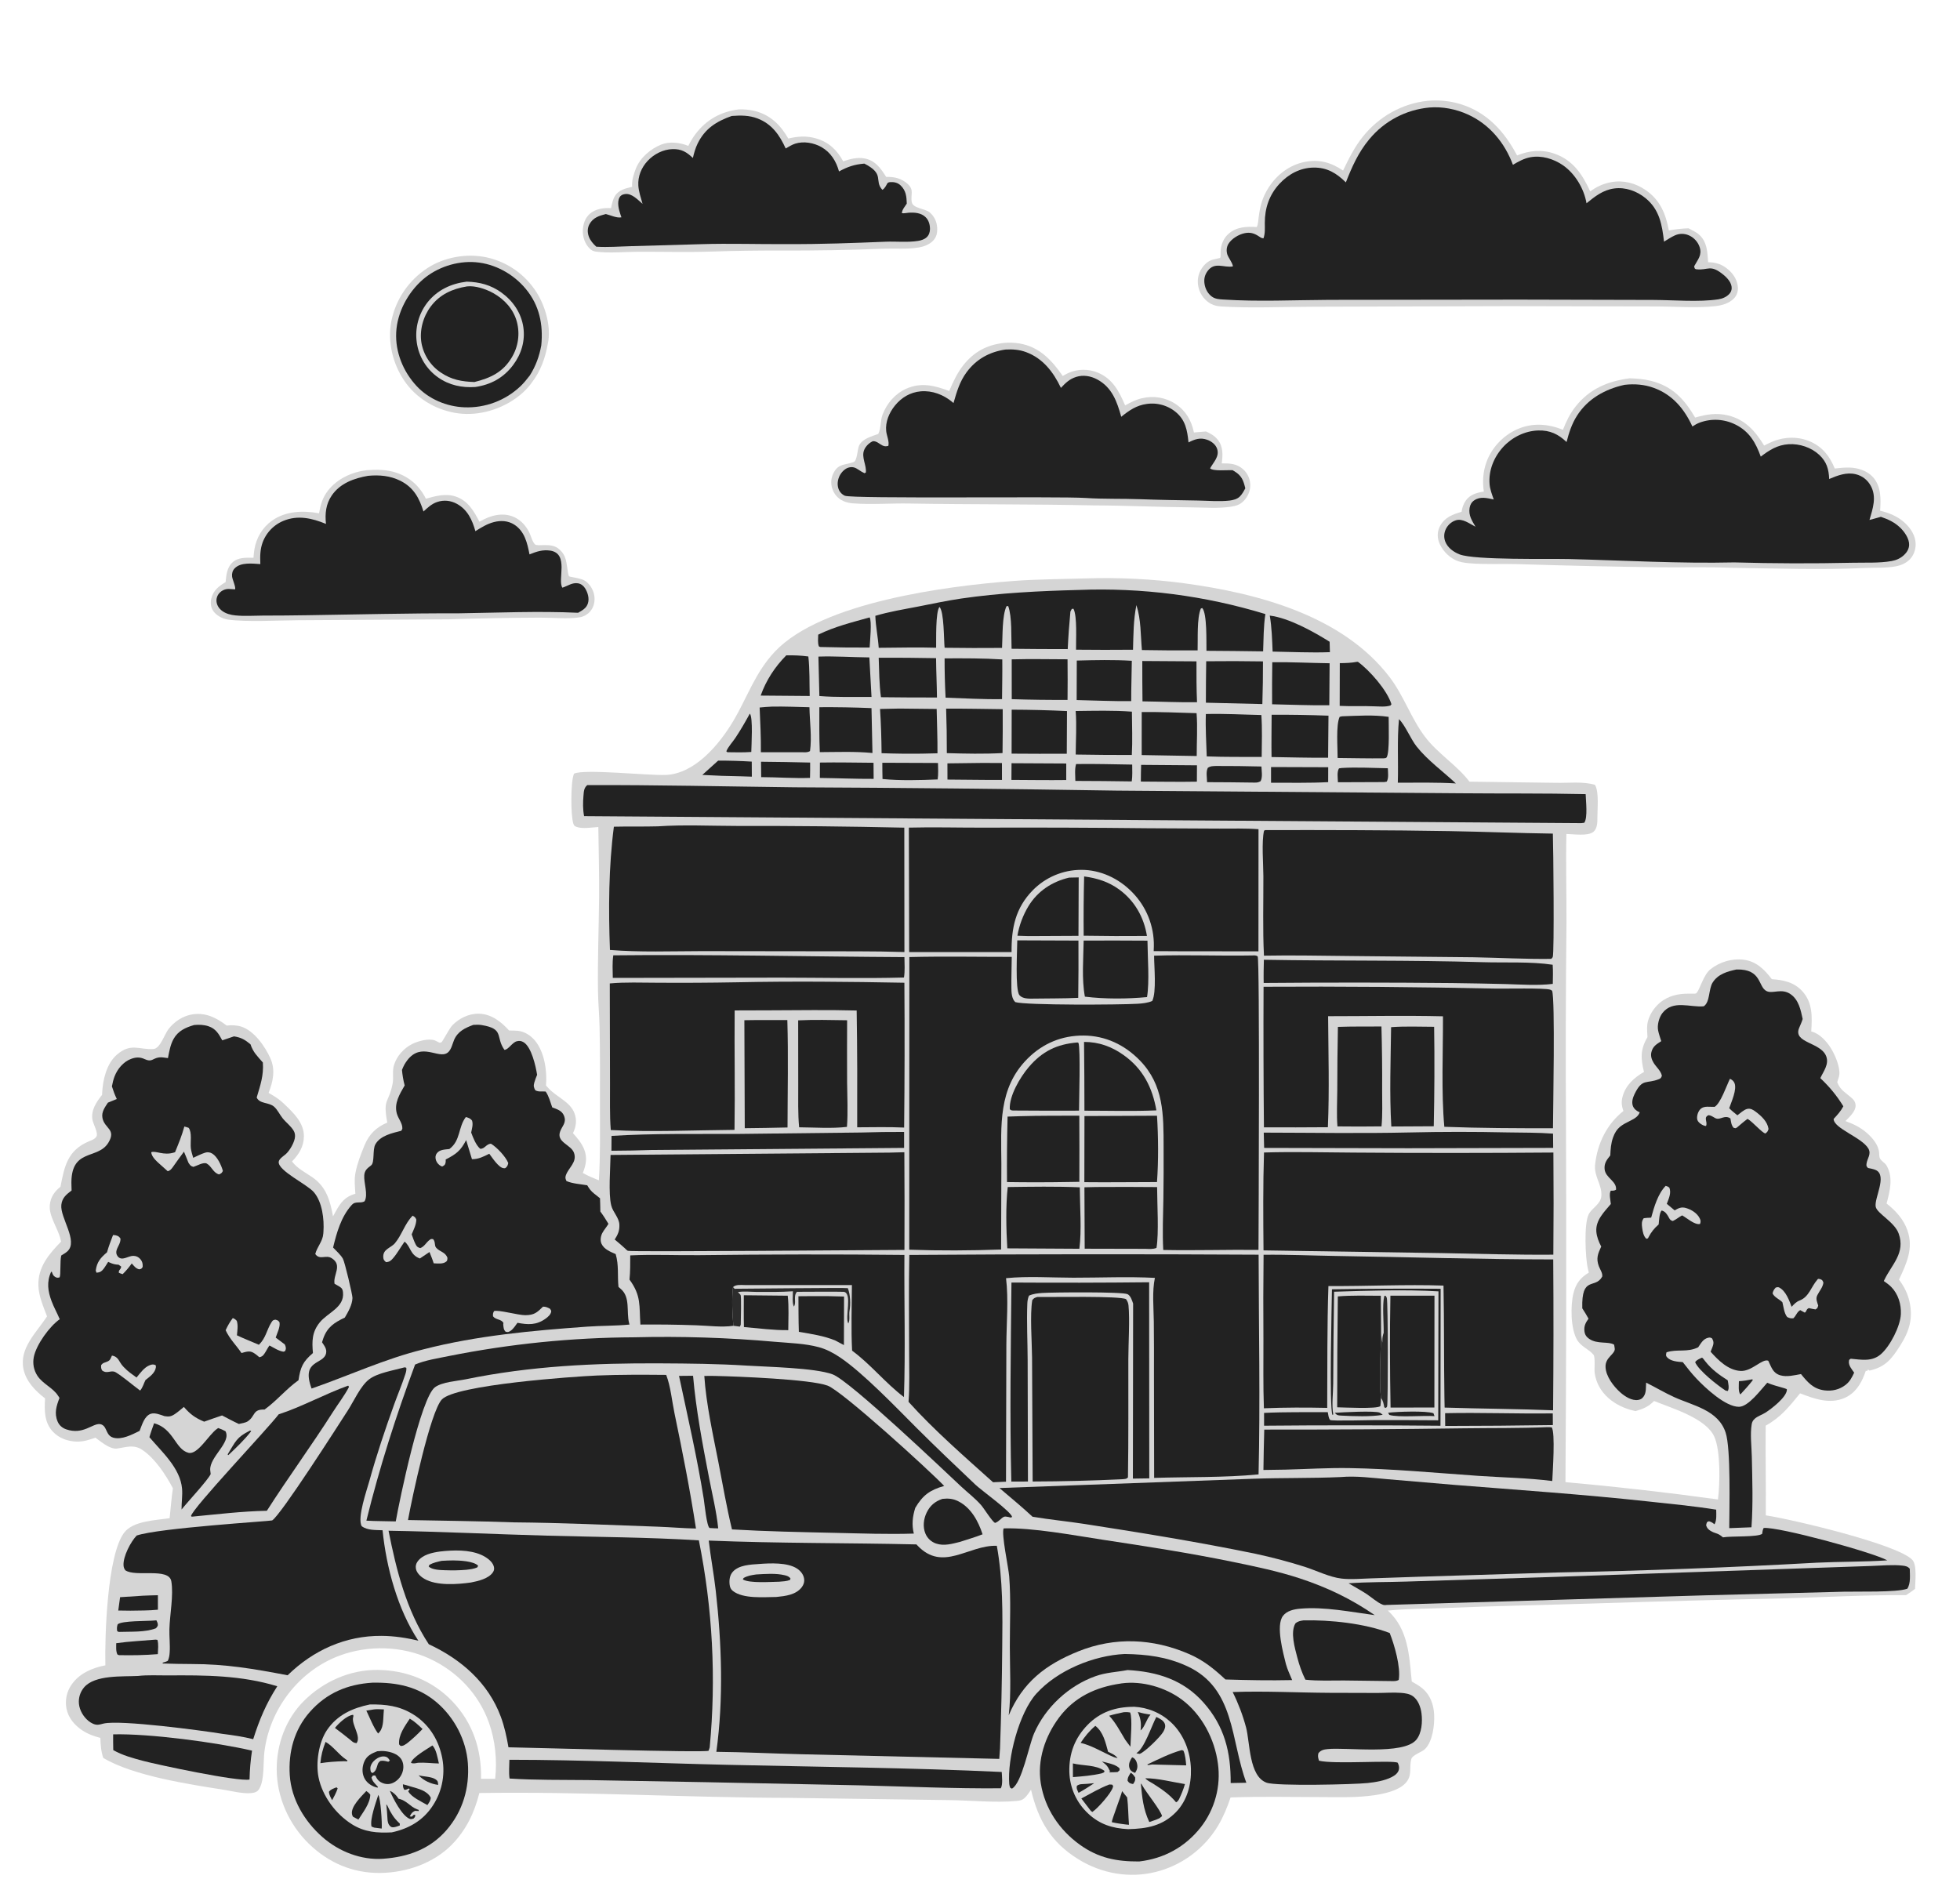 <svg xmlns="http://www.w3.org/2000/svg" width="145" height="139" viewBox="0 0 145 139" fill="none"><path d="M39.358 28.287C39.029 28.756 38.586 29.172 38.116 29.499C36.828 30.394 35.179 30.826 33.626 30.541C32.137 30.267 30.769 29.434 29.912 28.175C29.052 26.91 28.661 25.286 28.949 23.773C28.969 23.674 28.991 23.575 29.016 23.476C29.041 23.377 29.068 23.279 29.098 23.182C29.128 23.084 29.16 22.988 29.194 22.892C29.229 22.796 29.266 22.702 29.305 22.608C29.344 22.514 29.386 22.421 29.43 22.329C29.474 22.237 29.52 22.147 29.568 22.057C29.617 21.968 29.667 21.879 29.72 21.792C29.773 21.705 29.828 21.62 29.885 21.536C29.942 21.451 30.002 21.369 30.063 21.287C30.124 21.206 30.187 21.127 30.253 21.048C30.318 20.97 30.385 20.894 30.454 20.819C30.523 20.744 30.594 20.671 30.667 20.6C30.739 20.529 30.814 20.46 30.89 20.392C30.966 20.325 31.044 20.259 31.123 20.195C31.203 20.132 31.284 20.07 31.366 20.011C31.449 19.951 31.533 19.894 31.618 19.838C32.86 19.02 34.552 18.727 36.001 19.043C36.096 19.064 36.19 19.087 36.283 19.112C36.377 19.137 36.47 19.165 36.562 19.195C36.655 19.225 36.746 19.257 36.837 19.291C36.927 19.326 37.017 19.363 37.106 19.402C37.195 19.441 37.282 19.482 37.369 19.525C37.456 19.568 37.541 19.614 37.626 19.661C37.71 19.709 37.794 19.759 37.876 19.811C37.958 19.862 38.038 19.916 38.117 19.972C38.197 20.028 38.275 20.085 38.351 20.145C38.428 20.205 38.503 20.266 38.576 20.33C38.649 20.393 38.721 20.458 38.791 20.525C38.861 20.592 38.929 20.661 38.996 20.732C39.063 20.802 39.128 20.874 39.191 20.948C39.254 21.021 39.315 21.096 39.374 21.173C39.434 21.25 39.491 21.328 39.547 21.407C39.602 21.487 39.656 21.568 39.707 21.65C40.354 22.674 40.796 24.23 40.526 25.437C40.349 26.463 39.997 27.453 39.358 28.287Z" fill="#D5D5D5"></path><path d="M39.2 27.773C38.983 28.056 38.756 28.338 38.497 28.584C38.428 28.649 38.358 28.712 38.286 28.774C38.214 28.835 38.141 28.895 38.066 28.952C37.991 29.01 37.915 29.066 37.837 29.12C37.76 29.174 37.681 29.226 37.601 29.276C37.52 29.326 37.439 29.374 37.356 29.42C37.274 29.466 37.19 29.51 37.105 29.552C37.02 29.594 36.935 29.633 36.848 29.671C36.761 29.709 36.674 29.744 36.585 29.777C36.496 29.81 36.407 29.841 36.317 29.87C36.227 29.899 36.136 29.925 36.045 29.95C35.954 29.974 35.862 29.996 35.769 30.015C35.677 30.035 35.584 30.053 35.491 30.068C35.397 30.083 35.303 30.095 35.209 30.106C35.116 30.116 35.021 30.124 34.927 30.13C34.833 30.136 34.738 30.139 34.644 30.14C34.549 30.141 34.455 30.14 34.36 30.136C33.044 30.088 31.715 29.528 30.816 28.558C29.829 27.495 29.235 26.049 29.311 24.588C29.387 23.117 30.17 21.653 31.271 20.692C32.316 19.78 33.794 19.292 35.179 19.401C36.622 19.515 37.986 20.274 38.904 21.384C39.908 22.598 40.193 24.015 40.044 25.552C39.898 26.357 39.638 27.079 39.2 27.773Z" fill="#222222"></path><path d="M34.527 20.839C35.484 20.867 36.306 21.079 37.093 21.645C37.95 22.262 38.565 23.157 38.717 24.215C38.862 25.227 38.569 26.195 37.963 27.005C37.253 27.955 36.316 28.463 35.161 28.634C34.181 28.701 33.233 28.503 32.419 27.931C32.365 27.894 32.313 27.855 32.262 27.815C32.211 27.775 32.16 27.734 32.111 27.692C32.062 27.649 32.014 27.605 31.967 27.56C31.92 27.515 31.875 27.469 31.83 27.422C31.785 27.374 31.742 27.326 31.7 27.276C31.658 27.227 31.617 27.176 31.578 27.125C31.538 27.073 31.5 27.02 31.463 26.966C31.427 26.913 31.391 26.858 31.357 26.803C31.323 26.748 31.291 26.691 31.26 26.634C31.229 26.577 31.199 26.519 31.171 26.461C31.143 26.402 31.116 26.343 31.091 26.283C31.066 26.223 31.043 26.162 31.021 26.101C30.999 26.04 30.978 25.978 30.959 25.916C30.941 25.854 30.924 25.791 30.908 25.728C30.892 25.665 30.878 25.601 30.866 25.537C30.854 25.473 30.843 25.409 30.834 25.345C30.825 25.28 30.817 25.215 30.811 25.149C30.805 25.084 30.8 25.018 30.797 24.953C30.795 24.887 30.794 24.821 30.794 24.755C30.795 24.69 30.797 24.624 30.8 24.558C30.804 24.493 30.81 24.427 30.817 24.362C30.824 24.297 30.833 24.232 30.843 24.167C30.854 24.102 30.866 24.037 30.879 23.973C30.893 23.909 30.908 23.845 30.925 23.781C30.942 23.718 30.96 23.654 30.98 23.592C31 23.529 31.022 23.467 31.045 23.406C31.068 23.344 31.093 23.283 31.119 23.223C31.145 23.163 31.173 23.103 31.203 23.044C31.232 22.985 31.262 22.927 31.294 22.87C31.327 22.813 31.36 22.756 31.395 22.701C31.43 22.645 31.467 22.59 31.505 22.537C31.542 22.483 31.581 22.43 31.622 22.378C32.356 21.452 33.376 20.979 34.527 20.839Z" fill="#D5D5D5"></path><path d="M34.549 21.191C35.163 21.118 35.962 21.393 36.491 21.687C37.325 22.152 37.993 22.884 38.241 23.822C38.255 23.876 38.268 23.931 38.279 23.986C38.291 24.041 38.301 24.096 38.31 24.151C38.319 24.207 38.326 24.263 38.332 24.319C38.338 24.374 38.343 24.43 38.346 24.486C38.349 24.543 38.351 24.599 38.352 24.655C38.352 24.711 38.351 24.767 38.349 24.823C38.347 24.88 38.343 24.936 38.338 24.992C38.333 25.047 38.327 25.103 38.319 25.159C38.311 25.215 38.302 25.27 38.291 25.325C38.281 25.38 38.269 25.435 38.255 25.49C38.242 25.544 38.227 25.599 38.211 25.653C38.196 25.706 38.178 25.76 38.16 25.813C38.141 25.866 38.121 25.918 38.1 25.971C38.079 26.023 38.056 26.074 38.032 26.125C38.008 26.176 37.983 26.226 37.957 26.276C37.931 26.325 37.904 26.374 37.875 26.423C37.229 27.532 36.286 27.971 35.097 28.266C34.167 28.234 33.404 28.101 32.62 27.569C32.573 27.538 32.527 27.506 32.482 27.472C32.437 27.439 32.393 27.405 32.35 27.369C32.306 27.334 32.264 27.297 32.222 27.26C32.181 27.222 32.141 27.183 32.101 27.144C32.062 27.104 32.023 27.064 31.986 27.022C31.948 26.98 31.912 26.938 31.877 26.894C31.841 26.851 31.807 26.807 31.774 26.762C31.741 26.716 31.709 26.671 31.678 26.624C31.647 26.577 31.618 26.53 31.589 26.481C31.561 26.433 31.534 26.384 31.508 26.335C31.482 26.285 31.457 26.235 31.433 26.184C31.41 26.133 31.388 26.082 31.367 26.03C31.346 25.978 31.327 25.925 31.308 25.872C31.29 25.82 31.273 25.766 31.258 25.712C31.242 25.659 31.228 25.605 31.215 25.55C31.203 25.496 31.191 25.441 31.181 25.386C31.02 24.453 31.299 23.437 31.862 22.683C32.533 21.784 33.474 21.365 34.549 21.191Z" fill="#222222"></path><path d="M54.632 8.096C55.023 8.073 55.488 8.122 55.864 8.217C57 8.506 57.756 9.267 58.319 10.252C59.013 10.081 59.669 10.037 60.365 10.239C61.314 10.513 61.915 11.092 62.379 11.935C62.894 11.759 63.439 11.618 63.984 11.727C64.762 11.883 65.162 12.463 65.558 13.088C66.18 13.078 66.695 13.191 67.17 13.629C67.646 14.068 67.351 14.436 67.451 14.954C67.543 15.429 68.439 15.423 68.78 15.716C69.113 16.002 69.304 16.392 69.331 16.83C69.355 17.209 69.297 17.537 69.022 17.817C68.744 18.099 68.35 18.246 67.966 18.311C67.141 18.453 66.25 18.369 65.414 18.4C62.828 18.504 60.24 18.549 57.652 18.536C56.01 18.535 54.379 18.554 52.738 18.611C50.9 18.674 49.049 18.623 47.209 18.628C46.212 18.631 45.058 18.75 44.079 18.617C43.881 18.59 43.752 18.517 43.61 18.375C43.274 18.041 43.102 17.531 43.117 17.063C43.133 16.593 43.273 16.139 43.632 15.819C44.04 15.455 44.673 15.363 45.2 15.402C45.27 15.108 45.329 14.772 45.486 14.512C45.772 14.039 46.27 13.949 46.765 13.822C46.726 13.369 46.876 12.894 47.04 12.475C47.355 11.675 48.121 11.018 48.907 10.7C49.532 10.448 50.308 10.543 50.921 10.795C51.078 10.479 51.249 10.187 51.462 9.906C52.266 8.85 53.323 8.268 54.632 8.096Z" fill="#D5D5D5"></path><path d="M54.133 8.58C54.793 8.532 55.415 8.524 56.047 8.767C57.106 9.173 57.676 9.998 58.125 10.985C58.347 10.858 58.582 10.709 58.826 10.63C59.446 10.431 60.202 10.563 60.76 10.878C61.462 11.275 61.858 11.925 62.07 12.685C62.722 12.333 63.202 12.168 63.944 12.105C65.491 12.889 64.637 13.352 65.277 14.046C65.463 13.944 65.553 13.724 65.657 13.546C65.77 13.485 65.743 13.482 65.851 13.475C66.14 13.455 66.414 13.514 66.628 13.72C67.031 14.107 67.066 14.543 67.083 15.064C66.94 15.292 66.744 15.493 66.719 15.771C66.882 15.8 67.058 15.75 67.224 15.739C67.658 15.711 68.137 15.744 68.469 16.061C68.707 16.288 68.804 16.628 68.799 16.95C68.796 17.178 68.727 17.396 68.555 17.555C68.385 17.711 68.148 17.787 67.924 17.823C67.155 17.949 66.303 17.852 65.518 17.884C63.116 17.982 60.727 18.073 58.322 18.06C56.163 18.079 53.995 17.998 51.837 18.067L46.718 18.213C45.846 18.234 44.984 18.309 44.112 18.253C43.883 18.04 43.666 17.797 43.559 17.498C43.45 17.194 43.452 16.875 43.608 16.588C43.874 16.103 44.322 15.965 44.82 15.836C45.154 15.918 45.638 16.154 45.973 16.078C45.953 16.024 45.934 15.969 45.915 15.914C45.787 15.534 45.617 14.951 45.85 14.578C45.944 14.428 46.089 14.378 46.257 14.357C46.747 14.296 47.197 14.795 47.536 15.083C47.415 14.649 47.253 14.185 47.224 13.734C47.18 13.058 47.447 12.405 47.904 11.912C48.375 11.404 49.052 11.053 49.751 11.034C50.426 11.016 50.789 11.249 51.259 11.687C51.342 11.332 51.448 10.955 51.609 10.626C52.156 9.505 53.005 8.983 54.133 8.58Z" fill="#222222"></path><path d="M27.119 34.788C27.884 34.732 28.624 34.734 29.358 34.987C30.326 35.321 31.061 35.988 31.507 36.901C32.224 36.697 32.967 36.492 33.706 36.736C34.614 37.037 35.055 37.806 35.468 38.601C35.888 38.363 36.302 38.177 36.783 38.103C37.829 37.942 38.68 38.449 39.151 39.383C39.273 39.626 39.382 40.097 39.579 40.278C39.777 40.46 40.729 40.14 41.294 40.577C41.944 41.079 41.89 41.661 42.023 42.388C42.028 42.418 42.073 42.617 42.093 42.635C42.177 42.71 43 42.753 43.345 43.018C43.391 43.054 43.435 43.092 43.477 43.133C43.518 43.173 43.558 43.216 43.595 43.26C43.633 43.305 43.668 43.351 43.7 43.399C43.733 43.448 43.763 43.497 43.79 43.549C43.818 43.6 43.842 43.653 43.864 43.706C43.886 43.76 43.905 43.815 43.921 43.871C43.937 43.927 43.95 43.984 43.961 44.041C43.971 44.098 43.978 44.156 43.982 44.214C44.008 44.593 43.898 44.98 43.639 45.263C43.592 45.316 43.54 45.363 43.485 45.407C43.429 45.451 43.371 45.49 43.31 45.524C43.248 45.559 43.184 45.588 43.118 45.612C43.052 45.636 42.984 45.655 42.915 45.668C42.11 45.819 40.783 45.692 39.934 45.699C37.685 45.709 35.437 45.751 33.189 45.823L22.076 45.891C20.687 45.897 18.141 46.039 16.844 45.839C16.446 45.777 15.985 45.53 15.762 45.186C15.591 44.922 15.556 44.592 15.63 44.289C15.781 43.671 16.178 43.382 16.689 43.07C16.742 42.559 16.784 42.008 17.179 41.63C17.607 41.222 18.205 41.262 18.752 41.269C18.769 41.07 18.785 40.87 18.816 40.673C18.952 39.805 19.415 39.018 20.138 38.512C21.153 37.802 22.425 37.761 23.6 37.979C23.715 37.351 23.855 36.829 24.256 36.309C24.941 35.421 26.031 34.926 27.119 34.788Z" fill="#D5D5D5"></path><path d="M27.229 35.206C28.058 35.126 28.873 35.197 29.628 35.577C30.601 36.069 31.02 36.851 31.329 37.846C31.636 37.561 31.931 37.282 32.336 37.144C32.834 36.975 33.34 37.028 33.8 37.279C34.593 37.712 34.937 38.475 35.169 39.301C35.604 39.029 36.026 38.764 36.529 38.631C37.046 38.494 37.587 38.523 38.046 38.817C38.819 39.315 39.007 40.182 39.173 41.019C39.681 40.812 40.162 40.651 40.719 40.741C42.117 40.967 41.224 42.92 41.606 43.482C41.994 43.358 42.341 43.083 42.769 43.16C42.997 43.201 43.181 43.353 43.298 43.548C43.488 43.863 43.605 44.274 43.496 44.635C43.386 45.001 43.078 45.161 42.768 45.339C39.83 45.202 36.849 45.336 33.907 45.379C30.206 45.369 26.493 45.465 22.791 45.519C21.672 45.537 20.554 45.546 19.435 45.547C18.77 45.551 18.075 45.6 17.413 45.533C17.066 45.498 16.707 45.407 16.425 45.193C16.207 45.027 16.052 44.798 16.019 44.523C16.016 44.494 16.014 44.466 16.014 44.437C16.014 44.408 16.015 44.38 16.018 44.351C16.021 44.323 16.025 44.295 16.031 44.267C16.037 44.239 16.044 44.211 16.053 44.184C16.062 44.157 16.072 44.13 16.083 44.103C16.095 44.077 16.108 44.052 16.122 44.027C16.137 44.002 16.152 43.978 16.169 43.955C16.186 43.932 16.204 43.91 16.223 43.889C16.245 43.863 16.269 43.84 16.294 43.817C16.318 43.794 16.344 43.773 16.371 43.753C16.398 43.734 16.427 43.715 16.456 43.699C16.485 43.682 16.515 43.667 16.545 43.654C16.576 43.64 16.608 43.628 16.64 43.618C16.672 43.608 16.704 43.6 16.737 43.594C16.77 43.587 16.803 43.583 16.837 43.58C16.87 43.577 16.903 43.577 16.937 43.577C17.085 43.582 17.238 43.597 17.387 43.605C17.468 43.461 17.19 42.874 17.169 42.653C17.147 42.43 17.2 42.221 17.359 42.054C17.81 41.585 18.677 41.699 19.259 41.737C19.239 41.166 19.233 40.664 19.436 40.116C19.452 40.072 19.47 40.029 19.489 39.985C19.508 39.942 19.528 39.899 19.549 39.857C19.57 39.815 19.592 39.773 19.616 39.732C19.639 39.691 19.663 39.651 19.688 39.611C19.714 39.571 19.74 39.532 19.767 39.494C19.794 39.455 19.823 39.417 19.852 39.38C19.881 39.343 19.911 39.307 19.942 39.272C19.974 39.236 20.006 39.202 20.038 39.168C20.071 39.134 20.105 39.101 20.139 39.069C20.174 39.037 20.209 39.005 20.245 38.975C20.282 38.945 20.319 38.915 20.356 38.887C20.394 38.858 20.432 38.831 20.471 38.805C20.51 38.778 20.55 38.753 20.59 38.728C20.631 38.704 20.671 38.68 20.713 38.658C20.755 38.636 20.797 38.614 20.839 38.594C20.882 38.574 20.925 38.555 20.969 38.537C22.039 38.093 23.095 38.344 24.116 38.764C24.033 38.006 24.107 37.291 24.551 36.648C25.175 35.747 26.201 35.386 27.229 35.206Z" fill="#222222"></path><path d="M74.271 25.373C74.645 25.338 75.041 25.349 75.412 25.411C76.892 25.659 77.809 26.647 78.621 27.819C78.759 27.74 78.898 27.66 79.043 27.594C79.716 27.29 80.518 27.285 81.199 27.563C82.308 28.016 82.796 28.956 83.236 29.994C83.641 29.774 84.019 29.574 84.472 29.467C85.34 29.262 86.225 29.398 86.973 29.894C87.737 30.401 88.143 31.116 88.326 32L89.215 31.923C89.55 32.073 89.851 32.238 90.085 32.53C90.504 33.053 90.463 33.661 90.385 34.284C90.968 34.283 91.468 34.297 91.94 34.697C91.981 34.732 92.02 34.77 92.058 34.809C92.095 34.849 92.131 34.89 92.164 34.933C92.197 34.976 92.228 35.021 92.257 35.067C92.285 35.113 92.311 35.161 92.335 35.21C92.359 35.259 92.38 35.309 92.399 35.36C92.417 35.411 92.433 35.463 92.447 35.516C92.46 35.569 92.47 35.622 92.478 35.676C92.486 35.729 92.491 35.783 92.493 35.838C92.513 36.306 92.323 36.745 91.996 37.076C91.721 37.355 91.444 37.429 91.064 37.489C90.142 37.634 89.121 37.548 88.188 37.54C85.748 37.52 83.312 37.401 80.87 37.393C76.342 37.295 71.809 37.335 67.28 37.256C65.899 37.231 64.469 37.348 63.097 37.243C62.854 37.224 62.61 37.172 62.387 37.071C61.996 36.895 61.713 36.574 61.576 36.168C61.559 36.12 61.545 36.071 61.533 36.02C61.521 35.971 61.512 35.92 61.506 35.869C61.499 35.818 61.496 35.767 61.495 35.716C61.493 35.665 61.495 35.614 61.499 35.562C61.503 35.511 61.51 35.461 61.52 35.41C61.529 35.36 61.541 35.31 61.556 35.261C61.57 35.212 61.587 35.163 61.607 35.116C61.627 35.069 61.649 35.022 61.673 34.977C62.051 34.267 62.529 34.427 63.154 34.186C63.43 34.08 63.419 33.22 63.567 32.941C63.828 32.45 64.49 32.283 64.975 32.107C65.189 31.669 65.119 31.116 65.298 30.658C65.616 29.839 66.221 29.131 67.029 28.767C68.141 28.267 69.144 28.522 70.223 28.929C70.511 28.25 70.811 27.596 71.272 27.014C72.055 26.026 73.021 25.512 74.271 25.373Z" fill="#D5D5D5"></path><path d="M74.377 25.863C74.903 25.833 75.402 25.866 75.9 26.05C77.159 26.514 77.931 27.532 78.486 28.699C78.822 28.34 79.117 28.049 79.6 27.892C80.137 27.718 80.694 27.816 81.184 28.081C82.275 28.674 82.636 29.718 82.949 30.837C83.531 30.369 84.075 29.989 84.84 29.887C84.886 29.881 84.932 29.875 84.978 29.871C85.025 29.867 85.071 29.864 85.117 29.862C85.164 29.86 85.21 29.859 85.257 29.86C85.303 29.86 85.349 29.861 85.396 29.864C85.442 29.867 85.489 29.871 85.535 29.876C85.581 29.881 85.627 29.887 85.673 29.895C85.719 29.902 85.764 29.911 85.809 29.921C85.855 29.93 85.9 29.941 85.945 29.953C85.99 29.965 86.034 29.978 86.079 29.992C86.123 30.007 86.167 30.022 86.21 30.038C86.254 30.055 86.296 30.073 86.339 30.091C86.382 30.11 86.424 30.13 86.465 30.15C86.507 30.171 86.548 30.193 86.588 30.216C86.629 30.238 86.668 30.262 86.708 30.287C86.747 30.312 86.786 30.338 86.824 30.365C86.862 30.391 86.899 30.419 86.935 30.448C87.703 31.055 87.831 31.823 87.926 32.735C88.388 32.499 88.783 32.356 89.292 32.533C89.61 32.643 89.924 32.871 90.038 33.2C90.239 33.775 89.772 34.193 89.523 34.651C89.737 34.882 90.825 34.769 91.181 34.787C91.233 34.817 91.286 34.848 91.337 34.879C91.869 35.207 91.986 35.552 92.127 36.129C92.014 36.34 91.893 36.57 91.719 36.739C91.52 36.932 91.227 37.006 90.96 37.037C90.198 37.125 89.383 37.047 88.616 37.034C87.189 37.009 85.773 36.989 84.347 36.936C83.001 36.886 81.65 36.934 80.305 36.844C78.302 36.71 63.034 36.921 62.499 36.678C62.274 36.575 62.11 36.392 62.029 36.159C61.922 35.847 61.969 35.492 62.116 35.201C62.247 34.94 62.509 34.66 62.803 34.589C63.111 34.514 63.298 34.609 63.544 34.774C63.683 34.867 63.805 34.945 63.958 35.012L64.053 34.962C64.121 34.43 63.714 33.847 63.925 33.306C64.035 33.024 64.304 32.756 64.582 32.642C64.872 32.634 65.045 32.845 65.289 32.963C65.443 33.038 65.562 33.033 65.72 32.99C65.799 32.652 65.599 32.247 65.561 31.902C65.487 31.224 65.785 30.528 66.205 30.011C66.69 29.413 67.339 29.023 68.112 28.955C68.972 28.88 69.813 29.208 70.464 29.756L70.539 29.821C70.776 29.003 70.994 28.238 71.508 27.542C72.222 26.576 73.195 26.037 74.377 25.863Z" fill="#222222"></path><path d="M120.566 27.99C121.107 28.007 121.631 28.047 122.157 28.182C123.734 28.586 124.605 29.534 125.407 30.895C126.23 30.659 126.979 30.529 127.834 30.734C129.111 31.039 129.86 31.905 130.512 32.968C130.722 32.855 130.937 32.753 131.158 32.661C132.036 32.302 133.06 32.287 133.931 32.674C134.842 33.079 135.37 33.766 135.733 34.666C136.091 34.623 136.469 34.584 136.83 34.594C137.448 34.612 138.131 34.829 138.556 35.297C139.178 35.981 139.149 36.93 139.091 37.788C139.77 37.948 140.393 38.208 140.915 38.683C141.354 39.084 141.71 39.635 141.72 40.247C141.726 40.658 141.573 41.098 141.282 41.393C140.999 41.68 140.619 41.836 140.229 41.907C139.506 42.04 138.715 41.99 137.981 42.024C134.68 42.177 131.383 42.055 128.082 42.011C126.29 41.936 124.491 41.995 122.698 41.972C119.26 41.93 115.811 41.85 112.374 41.741C111.153 41.702 109.903 41.779 108.688 41.674C108.334 41.644 107.982 41.591 107.659 41.433C107.116 41.166 106.63 40.643 106.439 40.064C106.309 39.669 106.347 39.252 106.552 38.889C106.906 38.263 107.481 38.057 108.127 37.868C108.171 37.574 108.254 37.308 108.423 37.059C108.739 36.594 109.247 36.453 109.773 36.37C109.664 35.635 109.711 34.912 109.96 34.209C110.337 33.145 111.186 32.238 112.213 31.773C113.342 31.261 114.502 31.352 115.628 31.796C115.869 31.179 116.139 30.618 116.55 30.094C117.574 28.784 118.954 28.196 120.566 27.99Z" fill="#D5D5D5"></path><path d="M120.185 28.473C120.923 28.389 121.651 28.444 122.351 28.7C123.734 29.206 124.603 30.252 125.203 31.555C125.385 31.435 125.562 31.334 125.767 31.259C125.82 31.24 125.873 31.222 125.927 31.206C125.981 31.189 126.035 31.174 126.089 31.161C126.143 31.147 126.198 31.135 126.253 31.124C126.308 31.113 126.364 31.104 126.419 31.096C126.475 31.087 126.531 31.081 126.586 31.075C126.642 31.07 126.698 31.066 126.754 31.064C126.81 31.061 126.866 31.06 126.923 31.061C126.979 31.061 127.035 31.063 127.091 31.066C127.147 31.07 127.203 31.074 127.259 31.08C127.314 31.086 127.37 31.094 127.426 31.103C127.481 31.112 127.536 31.122 127.591 31.134C127.646 31.145 127.7 31.158 127.755 31.173C127.809 31.187 127.863 31.203 127.916 31.22C127.97 31.237 128.023 31.256 128.075 31.276C128.128 31.296 128.18 31.317 128.231 31.339C128.283 31.362 128.333 31.385 128.384 31.41C129.413 31.918 129.89 32.754 130.26 33.786C130.902 33.297 131.492 32.919 132.327 32.867C133.13 32.818 133.992 33.103 134.585 33.653C135.137 34.167 135.292 34.718 135.321 35.441C135.948 35.179 136.596 34.921 137.288 35.088C137.768 35.204 138.152 35.503 138.391 35.934C138.854 36.765 138.549 37.629 138.304 38.47C138.586 38.401 138.866 38.316 139.145 38.238C139.69 38.426 140.158 38.639 140.58 39.045C140.894 39.347 141.257 39.866 141.236 40.324C141.223 40.62 141.074 40.864 140.863 41.063C140.606 41.305 140.292 41.448 139.947 41.51C139.021 41.678 137.965 41.614 137.024 41.638C134.119 41.702 131.214 41.694 128.309 41.612C124.241 41.706 120.141 41.464 116.074 41.363C114.638 41.328 109.095 41.453 107.983 41.02C107.541 40.848 107.102 40.533 106.922 40.077C106.803 39.774 106.821 39.443 106.961 39.151C107.104 38.853 107.366 38.612 107.679 38.505C108.199 38.327 108.696 38.743 109.156 38.971C108.892 38.514 108.631 38.138 108.721 37.582C108.758 37.353 108.86 37.16 109.055 37.026C109.513 36.711 110.007 36.852 110.506 36.956C110.38 36.592 110.232 36.215 110.199 35.828C110.113 34.813 110.518 33.819 111.199 33.075C111.86 32.353 112.82 31.877 113.805 31.85C114.664 31.826 115.293 32.127 115.894 32.706C116.067 32.025 116.28 31.367 116.659 30.769C117.461 29.499 118.751 28.789 120.185 28.473Z" fill="#222222"></path><path d="M105.6 7.46C105.805 7.44 106.01 7.431 106.216 7.431C106.422 7.431 106.628 7.441 106.833 7.462C107.037 7.482 107.241 7.512 107.443 7.552C107.645 7.592 107.845 7.641 108.042 7.701C110.018 8.313 111.292 9.72 112.233 11.502C113.137 11.131 114.058 11.04 114.997 11.368C116.381 11.851 117.068 12.909 117.645 14.165C117.758 14.078 117.875 13.999 117.997 13.926C118.119 13.853 118.245 13.788 118.374 13.73C118.504 13.672 118.637 13.623 118.772 13.581C118.908 13.539 119.046 13.505 119.185 13.479C120.097 13.311 120.994 13.544 121.75 14.067C122.815 14.802 123.235 15.817 123.459 17.049C123.951 16.962 124.418 16.907 124.917 16.892L124.989 16.929L125.107 16.993C125.316 17.102 125.523 17.203 125.7 17.362C126.3 17.898 126.314 18.655 126.366 19.401C126.966 19.408 127.416 19.563 127.876 19.962C128.255 20.29 128.543 20.762 128.569 21.273C128.584 21.584 128.483 21.874 128.262 22.095C127.913 22.443 127.41 22.59 126.933 22.647C125.531 22.813 123.833 22.668 122.398 22.673L111.564 22.651L97.189 22.694C94.948 22.694 92.565 22.814 90.343 22.674C90.065 22.657 89.836 22.61 89.587 22.48C89.16 22.257 88.834 21.84 88.696 21.38C88.553 20.908 88.593 20.404 88.835 19.971C89.019 19.643 89.352 19.3 89.726 19.209C89.905 19.165 90.085 19.123 90.265 19.084C90.303 18.958 90.296 19.015 90.297 18.879C90.298 18.789 90.296 18.698 90.3 18.608C90.317 18.11 90.518 17.616 90.9 17.287C91.493 16.774 92.238 16.752 92.975 16.799C93.084 16.574 93.086 16.296 93.118 16.05C93.228 15.203 93.395 14.59 93.861 13.862C94.469 12.912 95.42 12.193 96.541 11.977C97.616 11.771 98.476 12.023 99.359 12.62C99.783 11.736 100.217 10.86 100.836 10.094C102.026 8.622 103.716 7.663 105.6 7.46Z" fill="#D5D5D5"></path><path d="M105.743 7.955C106.717 7.873 107.731 8.074 108.617 8.482C110.211 9.216 111.32 10.572 111.925 12.192C112.341 11.951 112.738 11.723 113.219 11.634C114.051 11.482 114.933 11.751 115.62 12.223C116.524 12.844 117.189 13.963 117.369 15.04C118.004 14.528 118.582 14.056 119.428 13.944C120.254 13.834 121.092 14.139 121.73 14.656C122.771 15.499 122.961 16.639 123.103 17.88C123.364 17.72 123.63 17.543 123.909 17.416C124.241 17.266 124.613 17.267 124.947 17.414C125.314 17.575 125.615 17.904 125.739 18.285C125.933 18.886 125.602 19.198 125.336 19.698C125.351 19.807 125.358 19.908 125.5 19.924C126.379 20.024 126.51 19.517 127.503 20.333C127.791 20.569 128.117 20.926 128.109 21.325C128.105 21.497 128.036 21.642 127.918 21.764C127.706 21.982 127.414 22.102 127.118 22.147C125.695 22.363 123.778 22.197 122.304 22.192L112.379 22.168L98.324 22.186C95.738 22.199 93.08 22.331 90.504 22.162C90.209 22.143 89.907 22.128 89.659 21.949C89.356 21.73 89.172 21.384 89.113 21.02C89.055 20.654 89.12 20.346 89.342 20.048C89.865 19.346 90.532 19.826 91.201 19.714C91.246 19.558 90.858 19.037 90.795 18.823C90.717 18.557 90.736 18.283 90.88 18.043C91.114 17.654 91.654 17.338 92.09 17.251C92.486 17.172 92.778 17.257 93.11 17.474C93.254 17.569 93.298 17.612 93.47 17.636C93.605 17.262 93.571 16.889 93.57 16.499C93.567 15.402 93.898 14.419 94.652 13.602C95.315 12.885 96.183 12.414 97.175 12.399C98.181 12.385 98.876 12.815 99.566 13.494C100.018 12.343 100.495 11.268 101.294 10.309C101.363 10.226 101.433 10.145 101.506 10.065C101.578 9.985 101.652 9.907 101.729 9.831C101.805 9.755 101.883 9.681 101.963 9.609C102.043 9.537 102.125 9.467 102.208 9.399C102.291 9.331 102.377 9.265 102.463 9.201C102.55 9.137 102.638 9.076 102.728 9.016C102.817 8.957 102.909 8.899 103.001 8.844C103.094 8.789 103.188 8.737 103.283 8.686C103.378 8.636 103.474 8.588 103.572 8.542C103.669 8.497 103.768 8.454 103.868 8.413C103.967 8.372 104.068 8.334 104.169 8.298C104.271 8.263 104.373 8.229 104.477 8.199C104.58 8.168 104.684 8.14 104.788 8.115C104.893 8.089 104.998 8.066 105.104 8.046C105.21 8.025 105.316 8.008 105.422 7.993C105.529 7.978 105.636 7.965 105.743 7.955Z" fill="#222222"></path><path d="M80.328 42.796C82.711 42.718 85.224 42.836 87.587 43.154C93.023 43.887 99.335 45.538 102.818 50.12C103.857 51.488 104.384 53.14 105.412 54.501C106.371 55.771 107.763 56.593 108.711 57.835L115.123 57.92C116.036 57.941 117.11 57.806 117.991 58.068C118.315 58.574 118.167 59.91 118.174 60.528C118.178 60.866 118.162 61.316 117.875 61.551C117.476 61.878 116.396 61.717 115.881 61.703C115.832 63.908 115.896 66.12 115.887 68.326C115.832 73.322 115.82 78.319 115.851 83.316C115.886 92.098 115.873 100.88 115.812 109.662C119.583 109.999 123.344 110.426 127.095 110.944C127.243 109.785 127.296 107.365 126.828 106.309C126.22 104.935 123.692 104.197 122.368 103.658C121.936 104.092 121.571 104.235 121.001 104.407L120.908 104.387C119.483 104.069 118.192 103.114 117.973 101.585C117.933 101.3 118.034 100.416 117.886 100.236C117.546 99.824 116.968 99.637 116.677 99.143C116.189 98.318 116.176 96.589 116.407 95.671C116.584 94.965 116.924 94.528 117.539 94.16C117.514 94.056 117.491 93.953 117.467 93.849C117.283 93.078 117.172 90.543 117.529 89.851C117.794 89.337 118.417 89.118 118.467 88.484C118.531 87.662 117.908 87.046 118.005 86.162C118.176 84.598 118.873 83.174 120.102 82.2C119.958 81.814 119.932 81.503 120.047 81.102C120.284 80.275 120.902 79.728 121.621 79.311C121.376 78.304 121.342 77.656 121.879 76.739C121.865 76.444 121.836 76.131 121.864 75.837C121.903 75.434 122.109 74.989 122.35 74.669C123.499 73.136 125.325 73.634 125.483 73.495C125.754 73.257 126.004 72.138 126.54 71.714C127.223 71.174 128.137 70.897 129.005 71.01C129.932 71.13 130.543 71.74 131.078 72.448C131.949 72.507 132.746 72.678 133.355 73.362C134.113 74.213 134.062 75.26 133.994 76.32C134.017 76.325 134.041 76.327 134.064 76.334C134.617 76.49 135.119 77.04 135.419 77.508C135.741 78.011 136.135 78.917 136.073 79.513C136.054 79.694 135.959 79.892 135.92 80.076C136.139 80.672 136.592 80.874 137.032 81.282C137.183 81.422 137.272 81.58 137.277 81.79C137.287 82.236 136.807 82.653 136.525 82.948C137.096 83.153 137.617 83.403 138.082 83.803C138.513 84.174 138.98 84.711 139.018 85.304C139.037 85.612 139.019 85.713 139.258 85.923C139.389 86.037 139.506 86.121 139.592 86.279C140.071 87.164 139.807 88.139 139.569 89.048C140.248 89.582 140.829 90.216 141.116 91.048C141.575 92.378 141.037 93.504 140.485 94.679C140.856 95.174 141.121 95.681 141.259 96.289C141.545 97.541 141.248 98.501 140.575 99.559C139.953 100.538 139.49 101.143 138.304 101.409L138.197 101.33L138.124 101.44L138.031 101.421C138.002 101.507 137.972 101.592 137.94 101.677C137.651 102.443 137.22 103.105 136.442 103.44C135.343 103.913 134.21 103.491 133.168 103.092C132.359 104.082 131.76 104.851 130.624 105.484C130.602 107.696 130.653 109.908 130.633 112.12C132.61 112.422 140.41 114.264 141.476 115.416C141.834 115.802 141.684 117.023 141.675 117.56C141.464 117.727 141.237 117.872 141.012 118.021C138.018 118.005 135.012 118.174 132.018 118.26C127.326 118.361 122.634 118.487 117.943 118.638C114.266 118.753 110.583 118.823 106.908 118.975C105.492 119.033 104.087 119.025 102.675 119.165C104.19 120.565 104.255 122.484 104.441 124.413C104.719 124.567 105.002 124.731 105.245 124.937C105.821 125.424 106.064 126.141 106.098 126.875C106.133 127.642 105.986 128.856 105.42 129.412C105.177 129.651 104.484 129.837 104.4 130.171C104.237 130.825 104.512 131.384 103.954 131.959C103.437 132.491 102.417 132.716 101.701 132.823C100.391 133.02 99.04 132.967 97.719 132.966C95.495 132.964 93.259 132.909 91.037 132.993C90.789 133.732 90.499 134.435 90.099 135.106C90.035 135.211 89.969 135.314 89.901 135.416C89.832 135.517 89.762 135.617 89.688 135.715C89.615 135.813 89.54 135.909 89.462 136.004C89.384 136.098 89.303 136.191 89.221 136.281C89.138 136.371 89.054 136.46 88.967 136.546C88.88 136.633 88.791 136.717 88.7 136.799C88.609 136.881 88.516 136.96 88.422 137.038C88.327 137.115 88.23 137.19 88.132 137.263C88.033 137.335 87.933 137.406 87.831 137.474C87.729 137.541 87.626 137.607 87.52 137.669C87.415 137.732 87.309 137.792 87.201 137.85C87.093 137.907 86.983 137.962 86.872 138.014C86.762 138.066 86.65 138.116 86.537 138.162C86.423 138.209 86.309 138.253 86.194 138.294C86.079 138.335 85.962 138.373 85.845 138.409C85.728 138.444 85.61 138.477 85.491 138.506C83.533 138.99 81.488 138.622 79.778 137.566C77.744 136.31 76.808 134.676 76.274 132.423C76.134 132.624 75.993 132.85 75.814 133.018C75.615 133.204 75.444 133.23 75.181 133.254C73.6 133.398 71.835 133.207 70.23 133.189L58.393 133.023C50.753 133.006 43.105 132.544 35.463 132.665C35.097 134.112 34.493 135.39 33.441 136.47C32.081 137.865 30.062 138.554 28.146 138.578C26.097 138.604 24.293 137.826 22.833 136.401C21.382 134.985 20.478 132.972 20.47 130.929C20.462 129.041 21.151 127.167 22.503 125.832C23.943 124.411 25.898 123.537 27.93 123.556C30.036 123.576 31.981 124.334 33.447 125.861C34.972 127.451 35.63 129.433 35.588 131.615L36.633 131.615C36.785 130.242 36.638 128.774 36.175 127.47C35.425 125.354 33.832 123.676 31.803 122.733C29.745 121.777 27.26 121.71 25.138 122.492C22.141 123.596 19.954 126.437 19.561 129.604C19.464 130.383 19.575 131.625 19.204 132.31C19.113 132.478 19.017 132.57 18.832 132.624C18.234 132.8 17.185 132.523 16.57 132.426C14.012 132.023 9.855 131.399 7.636 130.065C7.473 129.574 7.441 129.097 7.425 128.586C6.942 128.459 6.52 128.311 6.096 128.033C5.517 127.653 5.054 127.107 4.918 126.414C4.904 126.339 4.893 126.263 4.886 126.187C4.879 126.111 4.875 126.034 4.876 125.957C4.876 125.881 4.881 125.804 4.889 125.728C4.897 125.652 4.909 125.576 4.924 125.501C4.94 125.426 4.959 125.352 4.982 125.279C5.005 125.206 5.032 125.134 5.062 125.064C5.093 124.993 5.126 124.924 5.163 124.857C5.2 124.79 5.241 124.725 5.284 124.662C5.858 123.814 6.825 123.402 7.795 123.217C7.746 121.06 7.93 115.075 9.181 113.406C9.844 112.521 11.534 112.485 12.549 112.329C12.632 111.589 12.679 110.855 12.791 110.116C12.256 109.111 11.497 107.943 10.544 107.287C9.898 106.843 9.345 107.082 8.646 107.178C8.288 107.227 7.782 106.912 7.507 106.705C7.358 106.593 7.207 106.484 7.057 106.373C6.611 106.529 6.174 106.674 5.696 106.664C5.022 106.649 4.359 106.418 3.897 105.912C3.268 105.222 3.282 104.336 3.334 103.466C2.617 102.914 1.931 102.219 1.738 101.303C1.409 99.743 2.713 98.581 3.479 97.397C3.208 96.68 2.864 95.898 2.84 95.121C2.797 93.746 3.626 92.784 4.519 91.865C4.514 91.842 4.509 91.819 4.504 91.796L4.476 91.682C4.282 90.87 3.594 89.972 3.688 89.138C3.753 88.553 4.028 88.167 4.475 87.806C4.764 86.303 4.996 85.115 6.568 84.452C6.772 84.366 7.01 84.292 7.131 84.095C7.295 83.832 6.879 83.144 6.834 82.827C6.734 82.113 7.133 81.539 7.551 81.008L7.556 80.897C7.606 79.904 7.869 78.715 8.647 78.037C9.694 77.123 10.341 77.698 11.363 77.614C11.845 77.574 12.168 76.543 12.446 76.17C12.874 75.595 13.541 75.153 14.256 75.049C15.238 74.907 16.016 75.308 16.771 75.881C17.124 75.84 17.493 75.85 17.836 75.955C18.79 76.246 19.602 77.416 19.998 78.292C20.39 79.16 20.201 80.016 19.872 80.863L20.15 81.026C20.47 81.214 20.732 81.403 21.001 81.66C21.68 82.31 22.488 83.055 22.482 84.068C22.477 84.828 22.116 85.413 21.601 85.934C21.997 86.462 22.586 86.743 23.119 87.112C24.143 87.821 24.424 88.84 24.636 89.998C24.704 89.873 24.772 89.749 24.841 89.625C25.21 88.959 25.531 88.539 26.29 88.323C26.264 87.845 26.2 87.327 26.284 86.853C26.29 86.814 26.299 86.776 26.306 86.738C26.434 86.065 26.705 85.384 26.963 84.75C27.3 83.925 27.835 83.401 28.652 83.059C28.309 81.238 28.75 81.677 29.045 80.184C29.137 79.725 29.003 79.263 29.149 78.8C29.359 78.134 29.861 77.57 30.479 77.252C30.894 77.038 31.735 76.801 32.184 76.985C32.256 77.015 32.337 77.063 32.409 77.097L32.519 77.15C32.566 77.139 32.62 77.145 32.658 77.116C32.762 77.038 33.239 76.097 33.458 75.869C33.953 75.353 34.684 74.989 35.408 75.002C36.35 75.02 37.059 75.587 37.664 76.247C37.871 76.249 38.082 76.248 38.288 76.266C38.787 76.309 39.26 76.61 39.575 76.989C40.282 77.841 40.483 79.243 40.394 80.31C40.412 80.331 40.43 80.352 40.448 80.373L40.539 80.476C41.136 81.162 42.186 81.495 42.506 82.388C42.687 82.892 42.621 83.373 42.387 83.841C42.713 84.21 43.025 84.566 43.212 85.028C43.462 85.648 43.357 86.188 43.116 86.788C43.502 87.002 43.895 87.168 44.305 87.332C44.418 85.517 44.385 83.677 44.384 81.858C44.383 79.895 44.402 77.925 44.356 75.964C44.335 75.086 44.252 74.212 44.239 73.333C44.206 71.019 44.298 68.719 44.32 66.409C44.336 64.671 44.285 62.928 44.264 61.19C43.804 61.218 43.086 61.345 42.656 61.181C42.512 61.126 42.474 61.102 42.421 60.956C42.212 60.369 42.21 57.776 42.467 57.241C43.228 56.881 47.941 57.387 49.237 57.339C51.406 57.258 53.218 55.08 54.249 53.344C55.31 51.557 55.855 49.769 57.335 48.203C60.779 44.557 70.049 43.352 74.981 42.985C76.764 42.852 78.542 42.851 80.328 42.796Z" fill="#D5D5D5"></path><path d="M129.639 102.053L129.669 102.119C129.383 102.488 129.072 102.828 128.755 103.171C128.579 102.99 128.643 102.442 128.644 102.194C128.985 102.176 129.305 102.12 129.639 102.053Z" fill="#222222"></path><path d="M18.503 105.843L18.583 105.892C18.097 106.522 17.478 107.109 16.902 107.656L16.863 107.656L16.848 107.595C17.445 106.636 17.48 106.353 18.503 105.843Z" fill="#222222"></path><path d="M98.742 104.534C99.237 104.498 101.748 104.36 102.087 104.528C102.164 104.566 102.224 104.631 102.293 104.682C101.411 104.835 100.131 104.788 99.223 104.739C98.977 104.726 98.91 104.717 98.742 104.534Z" fill="#222222"></path><path d="M102.693 104.528C103.337 104.447 105.483 104.37 106.046 104.563L106.125 104.778C105.267 104.719 103.459 104.892 102.78 104.689L102.693 104.528Z" fill="#222222"></path><path d="M125.9 100.455L125.967 100.484L126.172 100.744C126.629 101.325 127.194 101.736 127.815 102.127C127.855 102.352 127.945 102.72 127.82 102.921L127.658 102.888C127.067 102.505 125.679 101.419 125.407 100.793C125.501 100.617 125.729 100.542 125.9 100.455Z" fill="#222222"></path><path d="M11.409 119.9L11.569 119.886C11.598 119.945 11.652 120.05 11.665 120.112C11.706 120.296 11.645 120.345 11.536 120.474C10.737 120.788 9.666 120.711 8.814 120.744C8.764 120.749 8.718 120.712 8.672 120.691C8.638 120.491 8.644 120.382 8.702 120.187C8.973 119.907 10.934 119.95 11.409 119.9Z" fill="#222222"></path><path d="M55.471 52.801C55.722 53.062 55.587 55.197 55.58 55.638C54.989 55.679 54.4 55.666 53.808 55.656L53.733 55.586C53.879 55.238 54.195 54.91 54.406 54.593C54.792 54.012 55.137 53.414 55.471 52.801Z" fill="#222222"></path><path d="M10.584 118.065C10.948 118.045 11.316 118.04 11.681 118.029L11.682 119.101C11.01 119.171 10.324 119.16 9.649 119.173L8.749 119.161L8.884 118.175C9.45 118.135 10.017 118.098 10.584 118.065Z" fill="#222222"></path><path d="M11.51 121.315L11.646 121.332C11.742 121.661 11.688 122.048 11.676 122.389C10.711 122.466 9.762 122.485 8.795 122.463L8.684 122.412C8.565 122.161 8.599 121.853 8.599 121.58C9.562 121.443 10.541 121.402 11.51 121.315Z" fill="#222222"></path><path d="M102.365 98.613C102.379 97.855 102.247 96.565 102.408 95.884L102.507 95.874C102.536 95.925 102.579 95.971 102.595 96.027C102.692 96.373 102.687 103.767 102.622 104.039C102.617 104.061 102.608 104.083 102.602 104.105L102.513 104.175L102.408 104.126C102.358 103.862 102.332 103.649 102.161 103.433C102.022 102.298 102.139 99.979 102.174 98.747C102.22 98.944 102.215 99.144 102.266 99.339C102.268 99.134 102.263 98.931 102.325 98.734C102.338 98.693 102.352 98.653 102.365 98.613Z" fill="#2C2C2C"></path><path d="M53.129 56.278C53.958 56.276 54.786 56.3 55.614 56.351L55.621 57.465L54.817 57.438C53.863 57.425 52.91 57.391 51.957 57.336L53.129 56.278Z" fill="#222222"></path><path d="M99.258 56.822C100.384 56.753 101.543 56.824 102.671 56.843C102.679 57.13 102.749 57.59 102.586 57.835L102.396 57.865L98.98 57.878C98.972 57.583 98.893 57.109 99.058 56.852L99.258 56.822Z" fill="#222222"></path><path d="M54.228 95.232L54.346 95.355C55.141 95.356 62.575 95.264 62.722 95.311C62.907 95.782 62.941 96.491 62.848 96.982C62.79 97.293 62.903 97.648 62.757 97.922C62.486 97.486 63.078 95.7 62.429 95.581C62.335 95.564 58.969 95.577 58.956 95.58C58.66 95.924 58.945 96.382 58.729 96.673C58.59 96.372 58.66 95.875 58.659 95.541C57.764 95.602 56.869 95.593 55.972 95.588C55.544 95.586 55.003 95.521 54.589 95.604C54.644 95.661 54.757 95.758 54.791 95.82C54.848 95.926 54.81 97.631 54.803 97.914C54.8 98.062 54.805 98.01 54.733 98.156C54.574 98.138 54.415 98.118 54.257 98.094C54.171 97.22 54.127 96.103 54.228 95.232Z" fill="#2C2C2C"></path><path d="M56.3 56.36C57.511 56.37 58.723 56.391 59.934 56.421C59.943 56.799 59.929 57.179 59.924 57.557C58.729 57.598 57.511 57.503 56.312 57.499L56.3 56.36Z" fill="#222222"></path><path d="M60.657 56.421C61.977 56.397 63.302 56.429 64.623 56.437L64.632 57.628C63.309 57.635 61.977 57.575 60.652 57.56L60.657 56.421Z" fill="#222222"></path><path d="M89.951 56.674C91.075 56.671 92.198 56.684 93.32 56.713C93.334 57.037 93.418 57.512 93.258 57.799C93.032 57.93 92.9 57.901 92.641 57.901C91.527 57.884 90.412 57.874 89.298 57.872C89.298 57.529 89.199 57.129 89.353 56.813C89.563 56.671 89.701 56.691 89.951 56.674Z" fill="#222222"></path><path d="M94.031 56.753L98.261 56.767L98.258 57.87C96.855 57.944 95.437 57.91 94.031 57.914V56.753Z" fill="#222222"></path><path d="M74.833 56.47L78.881 56.491L78.879 57.714C77.529 57.732 76.176 57.709 74.825 57.704L74.833 56.47Z" fill="#222222"></path><path d="M71.317 56.466C72.253 56.447 73.189 56.443 74.124 56.456L74.126 57.707L72.819 57.704L70.093 57.68L70.09 56.481L71.317 56.466Z" fill="#222222"></path><path d="M84.42 56.592L88.551 56.625L88.545 57.835C87.165 57.861 85.779 57.831 84.399 57.827C84.397 57.416 84.411 57.003 84.42 56.592Z" fill="#222222"></path><path d="M65.274 56.436L69.392 56.452C69.401 56.859 69.425 57.265 69.369 57.67C68.038 57.725 66.611 57.767 65.288 57.638C65.274 57.238 65.278 56.836 65.274 56.436Z" fill="#222222"></path><path d="M79.609 56.531C80.991 56.509 82.377 56.553 83.759 56.571C83.764 56.987 83.783 57.403 83.727 57.816C82.336 57.794 80.945 57.782 79.554 57.779C79.55 57.38 79.494 56.915 79.609 56.531Z" fill="#222222"></path><path d="M64.333 45.682C64.511 45.939 64.359 47.489 64.335 47.913C63.114 47.918 61.893 47.904 60.673 47.87L60.578 47.824C60.484 47.557 60.524 47.239 60.531 46.958C61.734 46.365 63.046 46.042 64.333 45.682Z" fill="#222222"></path><path d="M106.908 104.561C109.559 104.503 112.219 104.613 114.874 104.576L114.881 105.441C112.226 105.481 109.571 105.502 106.915 105.504L106.908 104.561Z" fill="#222222"></path><path d="M93.938 45.548C95.343 45.716 97.177 46.738 98.365 47.483L98.386 48.253C96.981 48.306 95.554 48.232 94.148 48.211C94.109 47.313 94.089 46.437 93.938 45.548Z" fill="#222222"></path><path d="M55.028 95.835L58.276 95.868C58.373 96.694 58.316 97.584 58.316 98.417C57.234 98.432 56.115 98.278 55.036 98.187C55.014 97.404 55.028 96.618 55.028 95.835Z" fill="#222222"></path><path d="M58.169 48.488C58.718 48.478 59.256 48.498 59.801 48.573C59.91 49.527 59.876 50.534 59.902 51.496L58.216 51.482L56.274 51.466C56.68 50.327 57.32 49.35 58.169 48.488Z" fill="#222222"></path><path d="M50.234 101.802L51.272 101.792C51.493 104.323 51.969 106.821 52.45 109.313C52.69 110.555 53.005 111.826 53.133 113.083C52.919 113.084 52.707 113.069 52.494 113.056C52.279 112.916 52.121 111.266 52.064 110.908C51.576 107.851 50.877 104.828 50.234 101.802Z" fill="#222222"></path><path d="M103.497 53.21C103.958 53.659 104.358 54.679 104.813 55.249C105.627 56.269 106.753 57.074 107.704 57.965C106.276 57.882 104.84 57.91 103.41 57.912C103.458 56.353 103.349 54.761 103.497 53.21Z" fill="#222222"></path><path d="M100.4 48.967L100.463 48.971C101.321 49.596 102.627 51.074 102.939 52.108L102.865 52.201C102.491 52.321 102.043 52.266 101.652 52.26C100.808 52.221 99.959 52.272 99.11 52.227L99.117 49.066C99.557 49.063 99.966 49.048 100.4 48.967Z" fill="#222222"></path><path d="M60.093 95.9C60.877 95.891 61.66 95.902 62.443 95.93L62.433 99.522L61.804 99.187C60.938 98.826 60.016 98.702 59.098 98.541C59.068 97.665 59.076 96.784 59.067 95.908L60.093 95.9Z" fill="#222222"></path><path d="M69.721 110.9C70.149 110.855 70.498 110.879 70.888 111.075C71.838 111.553 72.374 112.552 72.691 113.522C72.147 113.738 71.571 113.9 71.015 114.084C70.439 114.224 69.84 114.406 69.255 114.207C69.21 114.192 69.167 114.175 69.124 114.156C69.082 114.136 69.04 114.114 69 114.09C68.96 114.066 68.921 114.04 68.883 114.012C68.846 113.984 68.81 113.954 68.776 113.922C68.742 113.89 68.709 113.856 68.679 113.821C68.648 113.785 68.62 113.748 68.593 113.71C68.566 113.671 68.542 113.631 68.52 113.59C68.497 113.549 68.477 113.507 68.46 113.463C68.257 112.977 68.324 112.393 68.548 111.927C68.806 111.391 69.167 111.091 69.721 110.9Z" fill="#222222"></path><path d="M60.546 48.581C61.797 48.54 63.062 48.629 64.315 48.642L64.474 51.564C63.194 51.558 61.894 51.601 60.617 51.5L60.546 48.581Z" fill="#222222"></path><path d="M99.281 52.998C100.421 52.962 101.6 52.873 102.732 53.04C102.728 53.614 102.812 55.632 102.59 56.026C102.54 56.114 102.452 56.094 102.36 56.108C101.227 56.123 100.09 56.092 98.956 56.083C98.964 55.36 98.819 53.639 99.108 53.038L99.281 52.998Z" fill="#222222"></path><path d="M84.507 48.907L88.515 48.933C88.512 49.942 88.511 50.948 88.555 51.956C87.212 51.977 85.865 51.908 84.521 51.893C84.502 50.898 84.511 49.902 84.507 48.907Z" fill="#222222"></path><path d="M98.537 95.394C101.217 95.35 103.897 95.337 106.577 95.355L106.566 105.49C102.216 105.448 97.866 105.447 93.516 105.487L93.515 104.54C95.081 104.463 96.661 104.495 98.229 104.485C98.264 104.668 98.281 104.914 98.4 105.061C98.475 105.154 101.331 105.073 101.688 105.073C103.259 105.07 104.829 105.074 106.4 105.087L106.418 95.547C103.871 95.399 101.244 95.497 98.695 95.574C98.66 97.83 98.638 100.086 98.63 102.343C98.628 103.078 98.506 103.949 98.633 104.658L98.574 104.687C98.331 104.174 98.525 96.41 98.537 95.394Z" fill="#222222"></path><path d="M79.66 48.874C81.014 48.839 82.379 48.807 83.731 48.891C83.722 49.887 83.682 50.881 83.686 51.877C82.344 51.89 80.994 51.827 79.651 51.797L79.66 48.874Z" fill="#222222"></path><path d="M57.088 52.283C58.016 52.262 58.955 52.308 59.883 52.328C59.9 53.366 60.069 54.554 59.925 55.571C59.734 55.692 59.498 55.657 59.28 55.655L56.289 55.656C56.303 54.554 56.242 53.45 56.198 52.349C56.491 52.312 56.793 52.304 57.088 52.283Z" fill="#222222"></path><path d="M65.006 48.665C66.421 48.659 67.836 48.67 69.25 48.697C69.257 49.666 69.306 50.638 69.317 51.608C67.936 51.611 66.554 51.603 65.173 51.586C65.04 50.627 65.043 49.633 65.006 48.665Z" fill="#222222"></path><path d="M74.846 48.785C76.221 48.748 77.6 48.778 78.976 48.781C78.987 49.782 78.987 50.784 78.976 51.785C77.6 51.792 76.224 51.775 74.848 51.731L74.846 48.785Z" fill="#222222"></path><path d="M69.881 48.712C71.302 48.706 72.731 48.701 74.149 48.791C74.16 49.769 74.138 50.751 74.131 51.729C72.743 51.751 71.343 51.668 69.955 51.62C69.903 50.651 69.878 49.682 69.881 48.712Z" fill="#222222"></path><path d="M60.615 52.326C61.902 52.317 63.188 52.339 64.473 52.393L64.544 55.714C63.261 55.588 61.938 55.646 60.648 55.65C60.599 54.545 60.617 53.432 60.615 52.326Z" fill="#222222"></path><path d="M89.209 52.831C90.569 52.793 91.953 52.875 93.315 52.904C93.385 53.934 93.349 54.972 93.339 56.004C91.985 56.001 90.627 56.017 89.274 55.965C89.241 54.924 89.172 53.872 89.209 52.831Z" fill="#222222"></path><path d="M84.464 52.684C85.815 52.668 87.172 52.728 88.522 52.767C88.603 53.806 88.529 54.892 88.533 55.937L84.462 55.866L84.464 52.684Z" fill="#222222"></path><path d="M11.4 105.305C12.85 105.7 12.956 107.227 13.933 107.49C14.623 107.675 15.447 106.138 16.059 105.717L16.143 105.66C16.337 105.727 16.501 105.796 16.68 105.895C17.131 106.723 15.495 107.786 15.551 108.765L15.586 109.066C15.372 109.526 13.879 111.124 13.431 111.688C13.423 111.172 13.513 110.655 13.468 110.141C13.334 108.622 11.985 107.435 11.053 106.337C11.15 105.988 11.28 105.647 11.4 105.305Z" fill="#222222"></path><path d="M89.234 48.926C90.634 48.91 92.034 48.913 93.434 48.936C93.437 49.988 93.422 51.041 93.388 52.093L89.211 51.992C89.211 50.97 89.219 49.948 89.234 48.926Z" fill="#222222"></path><path d="M74.844 52.508C76.209 52.512 77.573 52.546 78.936 52.611L78.92 55.768C77.559 55.775 76.199 55.772 74.838 55.761L74.844 52.508Z" fill="#222222"></path><path d="M94.075 52.883C95.478 52.877 96.88 52.9 98.281 52.952L98.254 56.062C96.859 56.078 95.463 56.032 94.068 56.013C94.051 54.971 94.072 53.926 94.075 52.883Z" fill="#222222"></path><path d="M94.123 48.998C95.533 48.979 96.952 49.055 98.364 49.073L98.341 52.182C96.934 52.199 95.518 52.138 94.11 52.109C94.103 51.072 94.107 50.035 94.123 48.998Z" fill="#222222"></path><path d="M79.578 52.607C80.964 52.592 82.355 52.551 83.738 52.655C83.745 53.718 83.789 54.798 83.732 55.86C82.348 55.861 80.964 55.851 79.58 55.827C79.587 54.745 79.66 53.69 79.578 52.607Z" fill="#222222"></path><path d="M69.994 52.432C71.388 52.423 72.786 52.458 74.18 52.472C74.186 53.554 74.181 54.636 74.167 55.719C72.809 55.794 71.405 55.763 70.046 55.724C70.049 54.626 70.032 53.529 69.994 52.432Z" fill="#222222"></path><path d="M66.524 52.426L69.294 52.456C69.315 53.55 69.363 54.642 69.354 55.736L68.214 55.762C67.216 55.775 66.217 55.764 65.219 55.729C65.208 54.633 65.178 53.55 65.105 52.456L66.524 52.426Z" fill="#222222"></path><path d="M79.094 64.934L79.801 64.918L79.785 69.24L76.085 69.258L75.268 69.233C75.301 69.04 75.344 68.849 75.395 68.659C75.446 68.47 75.506 68.284 75.575 68.1C75.644 67.917 75.721 67.737 75.806 67.56C75.891 67.383 75.985 67.211 76.086 67.044C76.771 65.925 77.832 65.232 79.094 64.934Z" fill="#222222"></path><path d="M80.204 64.847C81.154 64.975 82.002 65.236 82.785 65.805C83.932 66.638 84.629 67.859 84.85 69.248C83.29 69.263 81.73 69.257 80.17 69.231C80.156 67.77 80.167 66.308 80.204 64.847Z" fill="#222222"></path><path d="M75.258 69.576L79.783 69.593C79.792 71.005 79.787 72.418 79.767 73.83C78.67 73.884 77.553 73.865 76.452 73.886C76.125 73.892 75.653 73.91 75.419 73.633C75.086 73.236 75.256 70.297 75.258 69.576Z" fill="#222222"></path><path d="M79.714 77.131L79.785 77.163C79.945 77.606 79.826 81.438 79.826 82.176C78.195 82.183 76.564 82.18 74.933 82.167C74.761 82.139 74.837 82.172 74.703 82.072C74.653 81.075 75.474 79.695 76.108 78.952C77.109 77.779 78.193 77.253 79.714 77.131Z" fill="#222222"></path><path d="M80.169 69.593C81.742 69.586 83.316 69.588 84.889 69.599C84.899 70.82 85.047 72.634 84.857 73.774C83.389 73.914 81.725 73.923 80.259 73.742C80.016 72.424 80.151 70.935 80.169 69.593Z" fill="#222222"></path><path d="M80.197 77.091C81.289 77.09 82.239 77.435 83.124 78.064C84.554 79.082 85.252 80.457 85.549 82.156C83.785 82.233 81.994 82.177 80.226 82.179C80.226 80.483 80.216 78.787 80.197 77.091Z" fill="#222222"></path><path d="M8.371 128.324C11.033 128.255 16.001 128.914 18.645 129.529C18.535 130.24 18.477 130.947 18.461 131.666C17.643 131.845 11.651 130.571 10.582 130.285C9.832 130.085 9.058 129.876 8.38 129.489C8.365 129.102 8.372 128.712 8.371 128.324Z" fill="#222222"></path><path d="M102.913 75.999C103.964 75.923 105.042 75.968 106.097 75.972C106.134 78.419 106.121 80.885 106.069 83.332L102.929 83.349C102.786 80.924 102.884 78.43 102.913 75.999Z" fill="#222222"></path><path d="M98.978 75.979C100.049 75.941 101.127 75.957 102.199 75.95C102.242 77.537 102.259 79.124 102.25 80.711C102.25 81.583 102.287 82.472 102.204 83.34C101.118 83.355 100.031 83.356 98.944 83.342C98.874 82.469 98.926 81.562 98.931 80.684C98.931 79.116 98.947 77.547 98.978 75.979Z" fill="#222222"></path><path d="M104.254 83.79C106.668 83.734 109.082 83.733 111.496 83.786C112.626 83.805 113.768 83.793 114.894 83.877L114.903 84.932L104.201 84.957L93.52 84.933L93.492 83.802C97.076 83.807 100.672 83.871 104.254 83.79Z" fill="#222222"></path><path d="M74.552 87.828C76.324 87.805 78.11 87.774 79.882 87.848C79.889 89.251 80.03 91.042 79.851 92.395L74.521 92.364C74.435 90.956 74.397 89.218 74.552 87.828Z" fill="#222222"></path><path d="M81.112 87.826C82.609 87.815 84.105 87.817 85.602 87.831C85.604 89.044 85.741 91.236 85.557 92.33C85.291 92.441 85.014 92.408 84.731 92.401L80.245 92.391L80.225 87.846L81.112 87.826Z" fill="#222222"></path><path d="M63.712 83.794C64.77 83.761 65.827 83.747 66.885 83.751L66.886 84.933L48.27 85.085C47.258 85.121 46.246 85.14 45.234 85.143L45.242 84.044C48.33 83.852 51.479 83.913 54.575 83.899L63.712 83.794Z" fill="#222222"></path><path d="M55.068 75.485C56.126 75.463 57.188 75.477 58.247 75.475C58.326 78.118 58.265 80.776 58.261 83.421C57.206 83.446 56.152 83.464 55.097 83.474L55.068 75.485Z" fill="#222222"></path><path d="M75.444 82.586C76.91 82.544 78.38 82.555 79.847 82.548C79.856 84.18 79.857 85.811 79.85 87.443L79.01 87.456C77.506 87.482 76.002 87.483 74.498 87.46C74.486 85.845 74.5 84.231 74.54 82.617L75.444 82.586Z" fill="#222222"></path><path d="M80.228 82.575L85.595 82.552C85.693 84.134 85.708 85.883 85.594 87.46C83.802 87.458 82.012 87.49 80.22 87.468L80.228 82.575Z" fill="#222222"></path><path d="M98.972 95.921C100.022 95.831 101.097 95.87 102.151 95.872L102.174 98.747C102.139 99.979 102.022 102.298 102.161 103.433C102.163 103.643 102.152 103.83 102.121 104.037C101.864 104.263 99.427 104.133 98.925 104.125C98.922 101.39 98.937 98.655 98.972 95.921Z" fill="#222222"></path><path d="M102.862 95.865L106.122 95.866L106.115 104.141L102.874 104.145C102.822 101.391 102.81 98.618 102.862 95.865Z" fill="#222222"></path><path d="M59.049 75.495C60.253 75.436 61.464 75.472 62.67 75.488C62.662 77.027 62.662 78.565 62.669 80.103C62.679 81.19 62.739 82.293 62.657 83.377C61.515 83.511 60.272 83.417 59.119 83.408C59.023 82.383 59.057 81.319 59.053 80.288L59.049 75.495Z" fill="#222222"></path><path d="M96.425 119.891C98.408 119.842 100.97 120.119 102.811 120.827C103.166 121.727 103.636 123.352 103.478 124.294C103.279 124.41 103.119 124.379 102.892 124.381L99.422 124.337C98.475 124.334 97.515 124.382 96.573 124.279C96.312 123.752 96.124 123.213 95.976 122.644C95.796 121.948 95.445 120.78 95.832 120.117C96.021 119.951 96.181 119.931 96.425 119.891Z" fill="#222222"></path><path d="M83.207 122.378C84.845 122.403 86.307 122.582 87.821 123.277C91.397 124.92 91.022 128.747 92.205 131.904L91.045 131.926C91.059 129.643 90.587 127.712 89.029 125.963C87.528 124.279 85.603 123.686 83.418 123.565C82.6 123.723 81.845 123.734 81.039 124.021C79.068 124.722 77.335 126.323 76.5 128.255C76.107 129.163 75.609 131.91 74.868 132.339L74.746 132.289C74.701 132.195 74.674 132.108 74.665 132.004C74.51 130.131 75.383 126.736 76.668 125.313C78.231 123.582 80.903 122.486 83.207 122.378Z" fill="#222222"></path><path d="M93.501 71.012C98.903 71.11 104.309 71.029 109.712 71.192C111.351 71.242 113.26 71.137 114.867 71.381C114.901 71.852 114.882 72.325 114.875 72.797C113.734 72.933 112.535 72.842 111.389 72.81C110.071 72.778 108.752 72.753 107.433 72.736C102.785 72.691 98.136 72.689 93.487 72.729C93.473 72.157 93.489 71.584 93.501 71.012Z" fill="#222222"></path><path d="M45.371 70.684C52.55 70.606 59.731 70.778 66.909 70.816C66.914 71.31 66.954 71.838 66.876 72.326C63.841 72.407 60.798 72.337 57.761 72.334L45.334 72.355C45.328 71.804 45.289 71.23 45.371 70.684Z" fill="#222222"></path><path d="M25.755 102.524C25.807 102.562 25.777 102.533 25.811 102.636C25.471 103.281 25.016 103.864 24.625 104.479C23.054 106.95 21.317 109.316 19.742 111.781C17.883 111.817 16.033 112.045 14.184 112.219L14.131 112.167C14.281 111.541 19.71 105.822 20.62 104.643C22.282 104.111 24.043 103.137 25.755 102.524Z" fill="#222222"></path><path d="M74.827 94.894C78.222 94.916 81.618 94.91 85.013 94.874L85.023 109.383L83.811 109.401L83.828 96.453C83.752 96.225 83.65 95.881 83.42 95.758C83.06 95.566 77.865 95.616 77.121 95.665C76.785 95.687 76.434 95.723 76.125 95.864C76.035 96.068 76.007 96.265 75.999 96.488C75.947 97.857 76.02 99.255 76.025 100.628L76.047 109.617L74.818 109.622C74.694 104.726 74.781 99.792 74.827 94.894Z" fill="#222222"></path><path d="M37.685 130.204C43.059 130.206 48.431 130.454 53.804 130.578C60.566 130.734 67.351 130.791 74.108 131.107C74.122 131.427 74.202 132.041 74.037 132.314C70.582 132.346 67.105 132.181 63.65 132.097L52.19 131.862L43.486 131.707C41.568 131.684 39.611 131.717 37.698 131.592C37.629 131.145 37.683 130.658 37.685 130.204Z" fill="#222222"></path><path d="M10.211 124.003C10.916 123.92 11.695 123.968 12.41 123.963C15.151 123.942 17.867 123.951 20.513 124.765C19.686 126.054 19.192 127.229 18.732 128.681C17.996 128.497 17.231 128.384 16.479 128.29C14.943 128.038 8.887 127.233 7.663 127.525C7.525 127.558 7.393 127.6 7.251 127.611C7.005 127.631 6.733 127.484 6.549 127.334C6.169 127.023 5.888 126.551 5.84 126.06C5.834 126.006 5.832 125.951 5.832 125.897C5.832 125.843 5.835 125.789 5.841 125.734C5.846 125.68 5.855 125.627 5.866 125.574C5.877 125.52 5.89 125.468 5.906 125.416C5.923 125.364 5.942 125.313 5.963 125.263C5.984 125.213 6.008 125.165 6.034 125.117C6.061 125.069 6.089 125.023 6.12 124.979C6.151 124.934 6.184 124.891 6.219 124.849C7.025 123.905 9.058 124.062 10.211 124.003Z" fill="#222222"></path><path d="M138.454 115.864C139.203 115.84 140.021 115.754 140.764 115.841C140.978 115.866 141.146 115.903 141.284 116.072C141.288 116.534 141.365 117.15 141.1 117.549C140.309 117.834 137.377 117.742 136.39 117.769L126.182 118.036L102.572 118.749C102.463 118.766 102.389 118.766 102.281 118.724C101.892 118.575 101.418 118.142 101.054 117.908C100.636 117.639 100.194 117.403 99.768 117.148C101.176 117.042 102.631 117.068 104.046 117.019L113.9 116.71L138.454 115.864Z" fill="#222222"></path><path d="M114.435 105.595C114.559 105.585 114.669 105.597 114.793 105.609C115.071 105.966 114.867 108.899 114.836 109.58C113.039 109.348 111.156 109.322 109.345 109.196C106.186 108.975 102.987 108.673 99.821 108.623C98.248 108.598 96.655 108.697 95.081 108.737L93.468 108.762C93.474 107.767 93.507 106.77 93.529 105.775C98.465 105.78 103.4 105.749 108.335 105.68C110.366 105.652 112.405 105.682 114.435 105.595Z" fill="#222222"></path><path d="M91.193 125.193C93.57 125.105 95.983 125.24 98.365 125.251L101.9 125.261C102.478 125.26 103.078 125.211 103.653 125.255C103.948 125.277 104.277 125.323 104.524 125.5C104.915 125.781 105.105 126.313 105.162 126.773C105.24 127.389 105.188 128.236 104.771 128.73C103.809 129.871 99.6 129.265 98.212 129.414C97.931 129.444 97.72 129.489 97.536 129.717C97.486 129.915 97.505 130.021 97.56 130.211C97.566 130.232 97.573 130.252 97.579 130.273C98.7 130.552 103.019 130.218 103.402 130.423C103.477 130.579 103.525 130.729 103.493 130.906C103.444 131.183 103.191 131.367 102.957 131.486C102.422 131.757 101.758 131.863 101.167 131.926C100.201 132.03 94.437 132.171 93.696 131.898C92.396 131.421 92.48 128.958 92.186 127.82C92.065 127.366 91.921 126.92 91.755 126.481C91.589 126.042 91.402 125.613 91.193 125.193Z" fill="#222222"></path><path d="M46.625 92.886C48.333 92.802 50.062 92.888 51.774 92.868C56.819 92.805 61.863 92.799 66.908 92.851C66.883 96.35 66.989 99.876 66.874 103.37C65.506 102.336 64.418 100.949 63.038 99.935C62.957 98.325 63.016 96.695 63.024 95.083L55.166 95.082C54.869 95.083 54.444 95.015 54.228 95.232C54.127 96.103 54.171 97.22 54.257 98.094C53.395 98.222 52.39 98.085 51.514 98.057C50.135 98.008 48.756 97.99 47.377 98.003C47.28 96.609 47.453 95.883 46.57 94.676C46.633 94.083 46.62 93.482 46.625 92.886Z" fill="#222222"></path><path d="M46.902 98.946C50.389 98.859 53.87 98.97 57.344 99.28C58.4 99.371 59.547 99.399 60.574 99.676C61.139 99.828 61.649 100.102 62.133 100.425C63.843 101.569 66.302 104.142 67.819 105.66C69.243 107.083 70.71 108.473 72.17 109.859C72.604 110.272 74.798 111.84 74.877 112.239L74.771 112.284C74.653 112.255 74.522 112.217 74.401 112.209C74.231 112.2 74.132 112.318 74.012 112.42C73.878 112.533 73.785 112.618 73.619 112.679C73.425 112.621 72.796 111.607 72.588 111.368C72.147 110.862 71.604 110.453 71.115 109.996C69.903 108.866 62.882 102.164 61.596 101.687C60.28 101.2 56.751 101.137 55.242 101.04C53.107 100.905 50.981 100.885 48.842 100.874C43.981 100.848 39.236 101.07 34.463 102.051C33.818 102.183 32.708 102.248 32.18 102.641C31.119 103.432 29.563 110.965 29.278 112.568C28.552 112.544 27.831 112.556 27.105 112.512C28.071 108.582 29.298 104.757 30.708 100.962C31.471 100.634 32.402 100.501 33.214 100.331C34.34 100.106 35.471 99.909 36.607 99.738C37.743 99.568 38.882 99.425 40.025 99.309C41.167 99.194 42.312 99.106 43.459 99.045C44.606 98.984 45.754 98.951 46.902 98.946Z" fill="#222222"></path><path d="M76.733 95.964C77.775 95.982 82.869 95.872 83.305 96.125C83.408 96.276 83.467 96.402 83.486 96.587C83.588 97.594 83.476 99.471 83.474 100.564C83.469 103.478 83.491 106.395 83.446 109.309C83.324 109.454 83.178 109.426 82.996 109.449C80.797 109.554 78.596 109.609 76.395 109.616L76.351 100.431C76.341 99.265 76.188 97.285 76.366 96.199C76.495 96.036 76.534 96.032 76.733 95.964Z" fill="#222222"></path><path d="M79.794 43.651C80.377 43.628 80.96 43.617 81.543 43.618C82.127 43.62 82.71 43.634 83.293 43.66C83.876 43.685 84.458 43.723 85.039 43.774C85.62 43.824 86.2 43.886 86.779 43.961C87.357 44.036 87.934 44.123 88.509 44.221C89.084 44.32 89.656 44.431 90.227 44.554C90.797 44.677 91.364 44.812 91.929 44.959C92.494 45.106 93.055 45.264 93.613 45.434C93.471 46.332 93.482 47.286 93.445 48.195C92.048 48.174 90.651 48.159 89.253 48.152C89.239 47.51 89.309 45.395 88.942 44.988L88.837 45.026C88.534 45.748 88.627 47.288 88.599 48.119C87.225 48.13 85.851 48.123 84.478 48.097C84.377 46.97 84.42 45.857 84.071 44.77C83.848 45.864 83.851 46.961 83.82 48.073C82.415 48.086 81.01 48.085 79.605 48.07C79.591 47.394 79.705 45.592 79.415 45.042L79.29 45.054L79.188 45.253C79.099 46.175 79.033 47.1 78.99 48.026C77.605 48.027 76.22 48.019 74.836 48.002C74.801 47.127 74.881 45.644 74.586 44.843L74.463 44.849C74.124 45.564 74.18 47.102 74.131 47.939C72.715 47.952 71.299 47.948 69.882 47.928C69.821 47.335 69.848 45.269 69.504 44.905C69.202 45.259 69.267 47.356 69.255 47.926C67.844 47.879 66.42 47.928 65.007 47.931C64.956 47.138 64.784 46.365 64.757 45.565C65.78 45.259 66.846 45.087 67.893 44.884C68.959 44.677 70.033 44.443 71.107 44.286C73.955 43.869 76.918 43.725 79.794 43.651Z" fill="#222222"></path><path d="M27.559 124.5C29.354 124.47 30.936 124.782 32.323 125.973C33.617 127.084 34.486 128.742 34.612 130.449C34.746 132.276 34.238 134.02 33.029 135.412C31.8 136.827 30.166 137.4 28.338 137.528C26.713 137.64 25.073 136.993 23.862 135.931C22.533 134.768 21.553 133.133 21.437 131.348C21.325 129.637 21.766 127.978 22.911 126.678C24.157 125.262 25.704 124.615 27.559 124.5Z" fill="#222222"></path><path d="M27.363 126.112C28.542 126.097 29.534 126.209 30.559 126.84C31.665 127.52 32.382 128.609 32.671 129.867C32.689 129.945 32.706 130.023 32.721 130.102C32.736 130.181 32.748 130.261 32.759 130.34C32.77 130.42 32.779 130.5 32.786 130.58C32.792 130.66 32.797 130.74 32.8 130.82C32.802 130.901 32.803 130.981 32.802 131.062C32.8 131.142 32.797 131.222 32.791 131.302C32.786 131.383 32.779 131.463 32.769 131.542C32.76 131.622 32.748 131.702 32.734 131.781C32.721 131.86 32.706 131.939 32.688 132.017C32.67 132.096 32.651 132.174 32.63 132.251C32.608 132.329 32.585 132.406 32.559 132.482C32.534 132.558 32.507 132.634 32.478 132.709C32.448 132.783 32.417 132.858 32.384 132.931C32.352 133.004 32.317 133.077 32.28 133.148C32.244 133.22 32.205 133.29 32.165 133.36C32.125 133.43 32.083 133.498 32.039 133.566C31.326 134.683 30.259 135.303 28.985 135.575C27.915 135.631 26.967 135.562 26.034 134.975C24.844 134.227 23.849 132.9 23.567 131.51C23.351 130.444 23.572 128.926 24.184 128.016C24.942 126.889 26.074 126.378 27.363 126.112Z" fill="#D5D5D5"></path><path d="M24.879 132.249C24.941 132.26 24.901 132.247 24.98 132.325C24.875 132.636 24.728 132.909 24.571 133.196C24.464 132.992 24.352 132.81 24.332 132.576C24.48 132.38 24.655 132.344 24.879 132.249Z" fill="#222222"></path><path d="M30.966 131.354C31.341 131.456 31.918 131.439 32.237 131.661C32.417 131.786 32.391 131.857 32.417 132.064C31.877 131.993 31.343 131.752 30.966 131.354Z" fill="#222222"></path><path d="M28.577 133.498C28.673 133.621 28.647 133.572 28.704 133.695C28.918 134.154 29.141 134.513 29.509 134.862C29.532 134.884 29.556 134.906 29.579 134.928L29.574 135.067C29.445 135.11 29.294 135.175 29.16 135.193C29.049 135.208 28.968 135.207 28.883 135.133C28.703 134.978 28.672 134.764 28.663 134.538C28.649 134.189 28.612 133.845 28.577 133.498Z" fill="#222222"></path><path d="M27.988 132.802C28.16 133.083 28.275 134.893 28.239 135.295L27.678 135.223L27.485 135.145C27.348 134.61 27.815 133.353 27.988 132.802Z" fill="#222222"></path><path d="M29.808 132.018C30 132.062 30.187 132.12 30.375 132.178C30.915 132.343 31.581 132.468 31.868 133.008C31.849 133.254 31.752 133.353 31.618 133.556C31.19 133.305 30.433 132.973 30.199 132.534L30.306 132.397L30.26 132.324C30.134 132.387 30.054 132.427 29.912 132.427C29.814 132.264 29.816 132.211 29.808 132.018Z" fill="#222222"></path><path d="M28.842 132.506C29.068 132.581 29.307 132.821 29.439 133.017C29.453 133.038 29.464 133.061 29.477 133.083C30.099 133.218 30.324 133.667 30.858 133.871C30.894 133.885 30.931 133.897 30.967 133.91L30.989 133.997L30.698 133.984C30.503 134.078 30.445 134.151 30.346 134.334C30.336 134.353 30.326 134.372 30.316 134.391L30.46 134.414L30.618 134.271L30.72 134.281C30.708 134.461 30.701 134.432 30.591 134.557C30.485 134.58 30.415 134.618 30.309 134.576C29.727 134.345 29.082 133.06 28.842 132.506Z" fill="#222222"></path><path d="M27.669 126.477C27.902 126.446 28.165 126.474 28.401 126.478L28.377 126.811C28.34 127.302 28.376 127.911 27.971 128.261C27.612 127.779 27.367 127.111 27.102 126.567L27.669 126.477Z" fill="#222222"></path><path d="M27.099 132.517C27.222 132.602 27.308 132.667 27.394 132.79C27.374 133.449 26.857 134.086 26.515 134.629C26.382 134.558 26.249 134.488 26.114 134.419C26.073 134.341 26.06 134.328 26.041 134.231C25.932 133.669 26.753 132.895 27.099 132.517Z" fill="#222222"></path><path d="M31.99 129.145C32.281 129.434 32.374 130.088 32.47 130.479C31.951 130.47 31.444 130.395 30.924 130.426C30.743 130.459 30.581 130.51 30.405 130.432C30.485 130.026 31.638 129.386 31.99 129.145Z" fill="#222222"></path><path d="M24.084 128.88C24.643 129.199 25.05 129.813 25.59 130.176C25.624 130.199 25.659 130.221 25.694 130.244L25.696 130.318L25.435 130.311C24.848 130.329 24.282 130.365 23.701 130.457C23.751 129.885 23.878 129.411 24.084 128.88Z" fill="#222222"></path><path d="M30.316 127.161C30.673 127.369 30.963 127.647 31.26 127.929C30.901 128.308 30.537 128.65 30.129 128.975C29.998 129.063 29.87 129.17 29.708 129.182C29.606 129.19 29.59 129.134 29.526 129.067C29.459 128.374 29.954 127.713 30.316 127.161Z" fill="#222222"></path><path d="M24.779 127.85C25.047 127.511 25.651 126.939 26.095 126.881L26.139 126.895C26.138 127.14 26.151 126.924 26.12 127.08C26.009 127.634 26.739 128.472 26.378 128.975C26.16 128.955 26.088 128.885 25.925 128.738C25.546 128.438 25.171 128.134 24.779 127.85Z" fill="#222222"></path><path d="M27.91 129.573C28.102 129.552 28.307 129.546 28.499 129.569C28.913 129.618 29.397 129.766 29.655 130.117C29.837 130.365 29.878 130.706 29.809 131.001C29.798 131.047 29.786 131.091 29.771 131.136C29.756 131.18 29.738 131.223 29.719 131.265C29.7 131.307 29.678 131.349 29.654 131.389C29.63 131.429 29.604 131.467 29.577 131.505C29.549 131.542 29.519 131.578 29.488 131.612C29.456 131.646 29.423 131.679 29.388 131.709C29.353 131.74 29.316 131.769 29.278 131.796C29.24 131.823 29.201 131.848 29.16 131.87C28.909 132.011 28.639 132.042 28.365 131.949C28.041 131.837 27.915 131.677 27.766 131.376C27.705 131.354 27.647 131.369 27.584 131.375L27.483 131.519C27.546 131.814 27.77 131.992 27.966 132.217L27.929 132.266C27.854 132.248 27.82 132.242 27.752 132.219C27.4 132.101 27.081 131.855 26.931 131.51C26.772 131.144 26.791 130.738 26.936 130.372C27.119 129.909 27.472 129.747 27.91 129.573Z" fill="#222222"></path><path d="M27.918 130.621C27.839 130.871 27.797 131.052 27.558 131.188L27.439 131.106C27.414 131.004 27.401 130.969 27.397 130.856C27.388 130.604 27.573 130.35 27.758 130.201C27.956 130.042 28.24 129.912 28.5 129.971C28.694 130.014 28.738 130.111 28.844 130.262L28.727 130.353L28.653 130.334C28.466 130.287 28.331 130.255 28.136 130.291C28.004 130.401 27.963 130.454 27.918 130.621Z" fill="#D5D5D5"></path><path d="M82.916 124.563C82.937 124.559 82.958 124.555 82.979 124.552C84.502 124.347 86.218 124.846 87.442 125.759C88.915 126.859 89.864 128.678 90.101 130.486C90.115 130.59 90.127 130.693 90.136 130.798C90.145 130.902 90.151 131.006 90.155 131.111C90.159 131.215 90.16 131.32 90.159 131.424C90.157 131.529 90.153 131.633 90.147 131.738C90.14 131.842 90.131 131.946 90.119 132.05C90.107 132.154 90.093 132.258 90.075 132.361C90.058 132.464 90.039 132.567 90.017 132.669C89.994 132.771 89.97 132.873 89.942 132.973C89.915 133.074 89.885 133.175 89.853 133.274C89.821 133.374 89.786 133.472 89.749 133.57C89.712 133.668 89.672 133.764 89.63 133.86C89.588 133.956 89.544 134.051 89.497 134.144C89.451 134.238 89.401 134.33 89.35 134.421C89.299 134.512 89.245 134.602 89.189 134.69C89.133 134.779 89.075 134.866 89.015 134.951C88.955 135.037 88.893 135.121 88.829 135.203C87.677 136.663 86.11 137.515 84.278 137.729C82.607 137.737 81.268 137.482 79.885 136.488C78.369 135.399 77.299 133.808 76.999 131.953C76.721 130.23 77.311 128.48 78.337 127.096C79.475 125.561 81.063 124.831 82.916 124.563Z" fill="#222222"></path><path d="M83.836 126.286C83.852 126.285 83.868 126.28 83.885 126.281C84.012 126.287 84.138 126.299 84.264 126.316C84.39 126.333 84.515 126.355 84.638 126.383C84.762 126.411 84.885 126.445 85.006 126.484C85.127 126.522 85.246 126.567 85.363 126.616C85.48 126.665 85.594 126.719 85.707 126.779C85.819 126.838 85.929 126.902 86.035 126.971C86.142 127.04 86.245 127.114 86.346 127.192C86.446 127.27 86.542 127.352 86.635 127.439C87.583 128.326 88.067 129.606 88.105 130.89C88.139 132.034 87.826 133.221 87.016 134.059C86.013 135.099 84.856 135.305 83.458 135.338C82.301 135.281 81.347 134.983 80.492 134.175C80.439 134.126 80.388 134.075 80.338 134.024C80.288 133.973 80.24 133.92 80.192 133.866C80.145 133.812 80.099 133.757 80.054 133.701C80.009 133.645 79.966 133.588 79.924 133.53C79.882 133.471 79.842 133.412 79.803 133.352C79.764 133.291 79.727 133.23 79.691 133.168C79.655 133.106 79.621 133.043 79.588 132.979C79.555 132.915 79.524 132.851 79.495 132.786C79.465 132.72 79.437 132.654 79.411 132.587C79.385 132.521 79.36 132.453 79.337 132.385C79.314 132.317 79.293 132.249 79.273 132.18C79.254 132.111 79.236 132.041 79.22 131.971C79.204 131.902 79.189 131.831 79.177 131.761C79.164 131.69 79.153 131.619 79.144 131.548C79.135 131.477 79.127 131.406 79.122 131.334C79.116 131.263 79.112 131.191 79.11 131.119C79.075 129.752 79.509 128.595 80.466 127.616C81.393 126.668 82.53 126.294 83.836 126.286Z" fill="#D5D5D5"></path><path d="M83.655 131.159C83.812 131.271 83.88 131.357 83.98 131.517C83.993 131.767 83.958 131.793 83.83 131.998C83.799 131.993 83.768 131.991 83.738 131.984C83.552 131.937 83.525 131.906 83.418 131.759C83.414 131.508 83.527 131.361 83.655 131.159Z" fill="#222222"></path><path d="M80.886 131.941L80.935 131.948C80.559 132.197 80.186 132.435 79.79 132.652C79.704 132.448 79.616 132.343 79.672 132.124C79.805 132.046 79.893 132.01 80.045 132.007C80.328 132.001 80.606 131.969 80.886 131.941Z" fill="#222222"></path><path d="M81.516 130.329C81.891 130.428 82.467 130.529 82.762 130.783C82.852 130.861 82.823 130.848 82.827 130.98L82.681 131.111C82.486 131.125 82.295 131.131 82.099 131.13L82.05 131.044L82.157 131.083C82.129 131.046 82.083 130.991 82.065 130.95C81.945 130.675 81.847 130.586 81.609 130.401L81.516 130.329Z" fill="#222222"></path><path d="M84.174 126.666C84.489 126.761 84.791 126.819 85.118 126.862C84.807 127.197 84.698 127.779 84.379 128.036C84.443 127.49 84.389 127.168 84.174 126.666Z" fill="#222222"></path><path d="M83.75 130.023C83.772 130.031 83.795 130.037 83.817 130.048C83.985 130.127 84.072 130.302 84.115 130.477C84.184 130.753 84.123 130.941 83.976 131.173C83.941 131.16 83.904 131.15 83.87 131.135C83.697 131.06 83.586 130.958 83.543 130.768C83.478 130.487 83.607 130.253 83.75 130.023Z" fill="#222222"></path><path d="M79.372 130.474C80.106 130.659 81.085 130.565 81.711 131.028L81.678 131.135L81.492 131.212C80.79 131.375 80.091 131.431 79.375 131.487L79.372 130.474Z" fill="#222222"></path><path d="M87.396 129.497C87.485 129.487 87.43 129.485 87.556 129.54C87.696 129.89 87.718 130.247 87.755 130.618C86.912 130.602 86.069 130.58 85.226 130.553L84.932 130.598L84.875 130.553C85.683 130.171 86.532 129.741 87.396 129.497Z" fill="#222222"></path><path d="M84.4 131.96C84.476 132.032 84.451 131.996 84.498 132.085C84.769 132.599 85.884 133.954 85.968 134.376L85.778 134.529C85.537 134.646 85.277 134.724 85.024 134.81C84.572 133.842 84.497 132.999 84.4 131.96Z" fill="#222222"></path><path d="M83.014 132.523C83.132 132.685 83.26 132.836 83.388 132.99C83.469 133.658 83.468 134.341 83.521 135.013C83.301 135.003 83.071 134.961 82.852 134.934C82.648 134.905 82.451 134.868 82.25 134.822C82.231 134.685 82.921 132.914 83.014 132.523Z" fill="#222222"></path><path d="M85.546 127.036C85.771 127.148 86.061 127.276 86.164 127.524C86.251 127.732 86.169 127.947 86.062 128.13C85.839 128.513 84.713 129.619 84.317 129.768C84.224 129.757 84.155 129.753 84.07 129.711C84.647 129.401 85.199 127.679 85.546 127.036Z" fill="#222222"></path><path d="M83.14 126.683C83.308 126.668 83.442 126.676 83.608 126.704C83.789 127.179 83.639 128.66 83.631 129.24C83.496 129.075 83.373 128.897 83.245 128.727C82.879 128.127 82.54 127.458 82.055 126.946C82.411 126.837 82.777 126.764 83.14 126.683Z" fill="#222222"></path><path d="M84.727 131.573C85.668 131.567 86.726 131.856 87.663 132.003C87.547 132.395 87.403 132.749 87.228 133.118C87.147 133.244 87.144 133.28 87.006 133.35C86.507 132.752 85.954 132.386 85.302 131.97C85.105 131.845 84.879 131.753 84.727 131.573Z" fill="#222222"></path><path d="M82.07 132.033L82.276 132.044L82.35 132.142C82.343 132.175 82.337 132.208 82.329 132.241C82.213 132.67 81.191 133.825 80.811 134.065L80.701 133.988L79.998 133.069C80.683 132.707 81.343 132.305 82.07 132.033Z" fill="#222222"></path><path d="M81.032 127.694C81.626 128.149 81.787 128.935 81.978 129.618C82.233 129.734 82.512 129.85 82.677 130.083C82.466 130.039 82.301 129.974 82.109 129.88C81.411 129.55 80.697 129.132 79.944 128.953C80.262 128.474 80.592 128.064 81.032 127.694Z" fill="#222222"></path><path d="M52.105 101.807C52.385 101.796 52.664 101.8 52.944 101.806C54.513 101.841 59.953 102.047 61.228 102.523C62.319 102.932 68.727 108.768 69.851 109.944C68.809 110.237 68.272 110.62 67.712 111.563C67.508 112.211 67.442 112.805 67.604 113.469C65.659 113.531 63.706 113.457 61.762 113.415C59.227 113.359 56.683 113.309 54.152 113.16C53.751 111.517 53.469 109.83 53.143 108.169C52.747 106.144 52.238 103.859 52.105 101.807Z" fill="#222222"></path><path d="M93.478 73.01C99.199 72.978 104.92 73.023 110.64 73.146C111.38 73.158 114.233 73.093 114.663 73.22C114.751 73.246 114.761 73.261 114.824 73.308C115.058 73.919 114.893 82.128 114.889 83.477C112.219 83.481 109.519 83.472 106.851 83.371C106.619 80.854 106.759 77.773 106.751 75.195C103.926 75.127 101.081 75.188 98.254 75.187C98.272 77.917 98.352 80.676 98.237 83.402C96.659 83.415 95.082 83.418 93.505 83.411C93.472 79.944 93.463 76.477 93.478 73.01Z" fill="#222222"></path><path d="M65.792 85.282L66.903 85.253C66.919 87.662 66.921 90.072 66.911 92.481C65.075 92.482 46.676 92.644 46.448 92.547C46.38 92.518 46.273 92.397 46.212 92.345C45.976 92.125 45.722 91.921 45.476 91.712C45.709 91.344 45.84 91.067 45.822 90.622C45.801 90.08 45.344 89.701 45.218 89.187C44.998 88.294 45.156 86.444 45.169 85.454L65.792 85.282Z" fill="#222222"></path><path d="M54.509 72.679C58.629 72.594 62.787 72.635 66.906 72.712C66.931 76.284 66.925 79.856 66.888 83.427C65.733 83.375 64.571 83.403 63.415 83.408C63.424 80.532 63.424 77.642 63.376 74.767C61.245 74.71 59.108 74.747 56.977 74.753L54.35 74.761C54.324 77.707 54.384 80.655 54.339 83.598C51.305 83.621 48.212 83.773 45.185 83.611C45.095 82.473 45.138 81.295 45.128 80.152L45.112 72.764C46.268 72.658 47.456 72.711 48.617 72.712C50.581 72.726 52.545 72.714 54.509 72.679Z" fill="#222222"></path><path d="M93.511 85.273C95.71 85.206 97.934 85.27 100.135 85.28C105.063 85.318 109.991 85.316 114.919 85.276C114.94 87.794 114.939 90.313 114.915 92.832C112.181 92.855 109.451 92.767 106.719 92.717L93.475 92.515C93.452 90.107 93.434 87.679 93.511 85.273Z" fill="#222222"></path><path d="M43.448 58.088C48.555 58.073 53.656 58.191 58.763 58.252C66.72 58.287 74.676 58.369 82.632 58.498L108.042 58.693C111.131 58.722 114.218 58.688 117.307 58.757C117.318 59.239 117.474 60.509 117.202 60.877L116.981 60.904L43.211 60.386C43.116 59.89 43.121 59.368 43.166 58.866C43.193 58.554 43.196 58.3 43.448 58.088Z" fill="#222222"></path><path d="M93.479 92.84C95.25 92.817 97.028 92.9 98.799 92.927C104.169 93.01 109.538 93.18 114.908 93.184C114.934 96.906 114.93 100.628 114.897 104.349C112.226 104.241 109.546 104.231 106.873 104.146L106.858 103.387C106.815 100.632 106.845 97.875 106.79 95.12C103.959 95.022 101.11 95.175 98.277 95.153C98.174 98.153 98.203 101.166 98.186 104.168C96.63 104.135 95.058 104.133 93.503 104.198C93.441 102.511 93.472 100.811 93.468 99.123C93.452 97.028 93.455 94.934 93.479 92.84Z" fill="#222222"></path><path d="M74.25 113.084C76.44 113.025 79.384 113.591 81.609 113.928C84.802 114.412 87.989 114.904 91.154 115.553C92.833 115.897 94.523 116.246 96.154 116.782C98.171 117.445 99.952 118.296 101.704 119.503C99.942 119.268 97.97 118.867 96.193 119.024C95.738 119.064 95.208 119.171 94.914 119.557C94.363 120.282 94.939 122.333 95.131 123.122C95.239 123.521 95.435 123.924 95.592 124.308C93.951 124.346 92.296 124.314 90.656 124.263C89.81 123.474 89.037 122.844 87.966 122.38C85.297 121.223 82.471 121.094 79.763 122.187C77.336 123.167 75.656 124.479 74.625 126.914C74.819 125.261 74.708 123.489 74.707 121.823C74.706 120.109 74.791 118.339 74.66 116.633C74.61 115.989 74.067 113.492 74.25 113.084Z" fill="#222222"></path><path d="M67.236 61.235C69.042 61.189 70.853 61.24 72.66 61.237C76.758 61.222 80.857 61.237 84.955 61.282L90.214 61.308C91.176 61.311 92.145 61.279 93.104 61.351L93.099 70.39L87.103 70.383L85.35 70.373C85.356 70.251 85.36 70.13 85.362 70.009C85.364 69.917 85.363 69.824 85.36 69.731C85.357 69.639 85.351 69.547 85.343 69.454C85.336 69.362 85.326 69.27 85.313 69.178C85.301 69.087 85.286 68.995 85.269 68.904C85.252 68.813 85.233 68.723 85.211 68.633C85.19 68.543 85.166 68.453 85.14 68.364C85.114 68.275 85.086 68.187 85.056 68.1C85.026 68.012 84.993 67.925 84.959 67.84C84.924 67.754 84.887 67.669 84.848 67.585C84.809 67.501 84.768 67.418 84.725 67.336C84.682 67.254 84.637 67.173 84.59 67.094C84.543 67.014 84.494 66.935 84.443 66.858C84.392 66.781 84.339 66.705 84.284 66.63C84.229 66.555 84.173 66.482 84.114 66.41C84.056 66.339 83.996 66.268 83.934 66.2C83.872 66.131 83.808 66.064 83.743 65.998C82.752 64.987 81.403 64.354 79.978 64.359C79.894 64.36 79.811 64.362 79.728 64.367C79.645 64.371 79.562 64.378 79.479 64.386C79.396 64.395 79.314 64.405 79.231 64.418C79.149 64.431 79.067 64.445 78.986 64.462C78.904 64.479 78.823 64.498 78.742 64.518C78.662 64.539 78.582 64.562 78.502 64.587C78.422 64.612 78.344 64.638 78.266 64.667C78.187 64.696 78.11 64.726 78.033 64.759C77.957 64.791 77.881 64.826 77.806 64.862C77.731 64.898 77.657 64.936 77.584 64.976C77.511 65.016 77.439 65.058 77.368 65.102C77.297 65.145 77.227 65.19 77.158 65.237C77.09 65.284 77.022 65.333 76.956 65.383C76.889 65.434 76.824 65.486 76.761 65.539C76.697 65.593 76.635 65.648 76.573 65.705C76.512 65.761 76.453 65.82 76.395 65.879C75.115 67.192 74.82 68.678 74.836 70.442L67.26 70.441L67.236 61.235Z" fill="#222222"></path><path d="M93.599 61.418C98.136 61.411 102.683 61.416 107.219 61.493C109.774 61.536 112.326 61.645 114.88 61.678C114.915 62.572 114.995 70.513 114.872 70.806C114.849 70.861 114.798 70.899 114.761 70.946C112.852 70.972 110.942 70.862 109.033 70.828L100.003 70.737C97.838 70.719 95.673 70.667 93.508 70.709C93.409 68.762 93.471 66.782 93.464 64.832C93.461 63.916 93.325 62.285 93.512 61.465L93.599 61.418Z" fill="#222222"></path><path d="M48.667 61.14C50.577 61.01 52.558 61.109 54.477 61.111C58.618 61.102 62.759 61.144 66.9 61.238L66.909 70.44C65.758 70.406 64.606 70.388 63.455 70.388L51.903 70.373C49.662 70.377 47.356 70.467 45.124 70.286C45.011 67.28 45.025 64.156 45.415 61.167C46.498 61.14 47.583 61.17 48.667 61.14Z" fill="#222222"></path><path d="M44.158 101.774C45.86 101.702 47.581 101.713 49.285 101.727C49.618 102.595 49.708 103.65 49.899 104.569C50.489 107.406 51.049 110.231 51.488 113.095C50.556 113.078 49.625 112.994 48.693 112.96C45.138 112.833 41.563 112.668 38.006 112.638C35.397 112.544 32.793 112.519 30.184 112.467C30.471 110.873 31.837 104.456 32.687 103.547C33.707 102.456 42.441 101.847 44.158 101.774Z" fill="#222222"></path><path d="M29.863 101.185C29.993 101.16 29.927 101.155 30.061 101.206C30.077 101.395 30.033 101.535 29.975 101.713C29.733 102.455 29.422 103.179 29.158 103.915C28.49 105.774 27.848 107.677 27.324 109.581C27.137 110.26 26.412 112.311 26.758 112.92C27.186 113.245 27.789 113.195 28.302 113.223C28.578 115.971 29.417 119.078 30.95 121.396C30.068 121.178 29.142 121.043 28.234 121.036C25.556 121.015 23.175 122.1 21.279 123.952C18.752 123.475 16.752 123.12 14.156 123.12C13.453 123.118 12.749 123.105 12.046 123.081L12.026 123.023C12.165 122.985 12.288 122.95 12.416 122.883C12.51 122.672 12.538 122.487 12.553 122.256C12.591 121.688 12.517 121.1 12.533 120.527C12.563 119.451 12.85 118.032 12.675 117.002C12.496 115.954 10.026 116.716 9.268 116.181C9.186 116.054 9.149 115.98 9.139 115.825C9.096 115.163 9.673 114.067 10.113 113.613C11.724 113.056 20.053 112.546 20.134 112.495C20.795 112.078 24.992 105.504 25.733 104.356C26.179 103.666 26.668 102.541 27.314 102.051C27.939 101.578 29.108 101.398 29.863 101.185Z" fill="#222222"></path><path d="M67.271 92.852C75.885 92.792 84.499 92.785 93.112 92.834C93.122 98.245 93.237 103.681 93.108 109.089C90.571 109.335 87.935 109.267 85.383 109.349L85.37 101.688C85.376 100.385 85.372 99.083 85.358 97.781C85.347 96.751 85.225 95.551 85.439 94.549C83.445 94.445 81.404 94.538 79.404 94.536C77.776 94.534 76.042 94.41 74.426 94.572C74.618 96.137 74.456 97.918 74.45 99.513L74.424 109.629L73.465 109.67C71.356 107.775 69.11 105.829 67.213 103.72C67.304 102.512 67.258 101.276 67.257 100.063C67.255 97.661 67.22 95.254 67.271 92.852Z" fill="#222222"></path><path d="M99.179 109.287C100.339 109.185 101.505 109.349 102.661 109.446L107.566 109.863C112.336 110.243 117.104 110.568 121.863 111.084C123.564 111.268 125.272 111.429 126.963 111.698C126.969 112.028 127.012 112.495 126.838 112.781C126.729 112.694 126.647 112.63 126.513 112.582C126.386 112.536 126.394 112.565 126.285 112.622C126.222 112.8 126.186 112.845 126.289 113.023C126.405 113.224 126.703 113.368 126.916 113.433C127.12 113.495 127.24 113.565 127.407 113.701C127.427 113.716 127.446 113.732 127.465 113.748C128.078 113.639 130.022 113.747 130.364 113.488C130.387 113.331 130.397 113.195 130.475 113.054C131.58 112.952 138.524 114.847 139.623 115.45C137.887 115.567 136.122 115.539 134.38 115.623C127.983 115.981 121.581 116.222 115.175 116.347L104.894 116.664L101.387 116.784C100.691 116.806 99.942 116.877 99.249 116.798C98.364 116.696 97.404 116.212 96.542 115.933C95.336 115.55 94.114 115.227 92.876 114.962C88.695 114.1 84.463 113.412 80.245 112.759C78.962 112.561 77.667 112.437 76.386 112.222C75.599 111.487 74.757 110.8 73.939 110.099L92.703 109.412C94.862 109.336 97.019 109.382 99.179 109.287Z" fill="#222222"></path><path d="M28.744 113.258C32.651 113.323 36.559 113.516 40.465 113.622C44.205 113.725 47.968 113.739 51.701 113.97C51.828 114.599 51.943 115.23 52.047 115.863C52.151 116.497 52.243 117.131 52.324 117.768C52.404 118.405 52.473 119.042 52.53 119.682C52.587 120.321 52.632 120.961 52.666 121.601C52.699 122.242 52.721 122.883 52.731 123.525C52.741 124.166 52.739 124.808 52.726 125.449C52.712 126.091 52.687 126.732 52.649 127.373C52.612 128.013 52.563 128.653 52.503 129.292L52.423 129.536C52.144 129.698 38.956 129.296 37.616 129.281C37.483 128.512 37.322 127.755 37.05 127.021C36.117 124.503 34.11 122.767 31.722 121.656C30.063 119.145 29.322 116.171 28.744 113.258Z" fill="#222222"></path><path d="M32.574 114.793C33.528 114.684 34.699 114.647 35.596 115.04C35.94 115.19 36.42 115.502 36.529 115.888C36.575 116.052 36.563 116.189 36.467 116.332C36.143 116.811 35.367 116.984 34.834 117.089C33.828 117.229 32.3 117.346 31.392 116.814C31.126 116.659 30.824 116.387 30.769 116.067C30.735 115.867 30.774 115.701 30.891 115.537C31.26 115.022 31.986 114.871 32.574 114.793Z" fill="#D5D5D5"></path><path d="M32.669 115.486C32.96 115.47 33.252 115.451 33.543 115.454C34.02 115.459 35.031 115.503 35.369 115.843L35.323 115.959C35.056 116.09 34.783 116.11 34.492 116.148C33.974 116.194 33.442 116.198 32.922 116.18C32.581 116.169 31.95 116.154 31.714 115.9L31.77 115.779C32.054 115.619 32.355 115.561 32.669 115.486Z" fill="#222222"></path><path d="M52.433 113.986C57.559 114.197 62.672 114.152 67.797 114.27L67.864 114.342C69.753 116.349 71.641 114.3 73.745 114.372C74.203 116.913 74.172 119.368 74.144 121.936C74.124 124.415 74.069 126.893 73.981 129.371L73.926 130.139L59.271 129.795C57.178 129.744 55.089 129.636 52.995 129.616C53.534 125.716 53.394 121.606 52.951 117.698C52.811 116.456 52.574 115.228 52.433 113.986Z" fill="#222222"></path><path d="M56.159 115.718C56.982 115.656 58.252 115.595 58.959 116.054C59.224 116.226 59.44 116.49 59.488 116.809C59.522 117.04 59.453 117.261 59.311 117.443C58.873 118.009 58.094 118.093 57.436 118.159C56.511 118.165 54.985 118.313 54.217 117.713C54.056 117.588 53.998 117.429 53.976 117.233C53.941 116.91 53.981 116.561 54.202 116.307C54.652 115.79 55.525 115.762 56.159 115.718Z" fill="#D5D5D5"></path><path d="M55.953 116.492C56.633 116.456 57.394 116.39 58.063 116.553C58.233 116.594 58.384 116.645 58.482 116.799L58.442 116.9C58.19 117.001 57.908 117.006 57.64 117.03C57.038 117.037 55.437 117.162 54.955 116.86L55.012 116.754C55.322 116.581 55.609 116.541 55.953 116.492Z" fill="#222222"></path><path d="M92.659 70.693C92.816 70.686 92.903 70.678 93.041 70.757C93.204 71.04 93.112 90.701 93.103 92.479C90.754 92.455 88.405 92.531 86.057 92.484C85.989 91.23 86.045 89.938 86.067 88.682C86.085 87.416 86.09 86.15 86.083 84.884C86.078 82.482 86.108 80.283 84.313 78.447C83.194 77.303 81.776 76.629 80.165 76.619C78.565 76.609 77.149 77.197 76.02 78.326C73.829 80.517 74.062 83.284 74.081 86.129L74.061 92.451C71.808 92.532 69.517 92.545 67.265 92.464L67.273 70.812C69.793 70.751 72.326 70.8 74.848 70.799C74.843 71.557 74.813 72.318 74.822 73.076C74.826 73.433 74.837 73.882 75.109 74.145C75.914 74.388 82.874 74.347 84.151 74.268C84.518 74.246 84.904 74.209 85.243 74.061C85.568 73.404 85.382 71.52 85.379 70.71C87.799 70.631 90.235 70.739 92.659 70.693Z" fill="#222222"></path><path d="M35.013 75.831L35.038 75.829C35.234 75.818 35.43 75.81 35.624 75.842C37.339 76.123 36.631 76.706 37.317 77.678C37.606 77.674 37.887 77.135 38.228 77.044C38.417 76.993 38.562 77.012 38.731 77.112C39.32 77.459 39.635 78.89 39.735 79.526C39.655 79.718 39.579 79.915 39.523 80.115C39.459 80.343 39.488 80.469 39.604 80.67C39.846 80.807 40.099 80.736 40.367 80.762C40.604 81.095 40.716 81.55 40.853 81.934C41.208 82.073 41.57 82.166 41.724 82.553C41.926 83.06 41.607 83.279 41.444 83.704C41.131 84.517 42.249 84.687 42.464 85.298C42.709 85.996 42.063 86.382 41.861 86.961C41.801 87.135 41.835 87.223 41.906 87.385C42.359 87.582 42.953 87.612 43.443 87.698C43.595 87.956 43.727 88.138 43.964 88.322C44.107 88.433 44.247 88.548 44.389 88.661C44.404 88.987 44.406 89.314 44.413 89.64C44.634 89.932 44.822 90.238 45.013 90.55C44.877 90.786 44.687 90.989 44.56 91.229C44.437 91.462 44.388 91.784 44.501 92.029C44.693 92.442 45.16 92.618 45.548 92.79C45.791 93.609 45.669 94.379 45.755 95.218C45.811 95.266 45.865 95.315 45.921 95.363C46.656 95.989 46.321 97.045 46.542 97.903L46.569 98.003C45.539 98.105 44.487 98.082 43.452 98.157C39.373 98.45 35.293 98.816 31.324 99.838C28.47 100.539 25.816 101.78 23.051 102.738C22.253 100.577 23.933 100.994 24.122 100.132C24.194 99.806 23.993 99.574 23.824 99.314C23.854 99.213 23.887 99.112 23.922 99.012C24.223 98.176 24.748 97.851 25.51 97.486C25.765 97.051 26.057 96.549 26.076 96.035C26.083 95.824 25.508 93.374 25.366 93.128C25.197 92.834 24.875 92.552 24.642 92.304C24.906 91.211 25.233 90.04 26 89.178C26.177 88.979 26.303 88.976 26.555 88.967C26.72 88.961 26.82 88.965 26.97 88.884C27.256 88.383 26.899 87.516 26.949 86.945C26.98 86.581 27.181 86.436 27.455 86.225C27.729 86.014 27.549 85.067 27.767 84.675C28.131 84.017 29.023 83.835 29.689 83.665L29.765 83.517C29.791 83.123 29.468 82.777 29.36 82.4C29.141 81.632 29.57 80.949 29.937 80.312C29.835 79.925 29.775 79.562 29.738 79.164C29.794 79.028 29.85 78.887 29.924 78.76C30.951 77.001 32.232 78.246 32.972 77.965C33.373 77.812 33.444 77.289 33.594 76.942C33.87 76.307 34.4 76.061 35.013 75.831Z" fill="#222222"></path><path d="M40.173 96.678C40.386 96.676 40.505 96.738 40.688 96.833C40.728 96.9 40.79 96.959 40.778 97.041C40.748 97.258 40.538 97.441 40.37 97.561C39.678 98.058 39.067 98.02 38.282 97.874C38.145 98.062 37.972 98.333 37.776 98.463C37.614 98.57 37.58 98.575 37.405 98.532C37.246 98.377 37.252 98.198 37.229 97.989L37.243 97.886C37.086 97.586 36.69 97.674 36.472 97.392C36.464 97.208 36.464 97.171 36.547 97.008C36.849 96.889 38.335 97.315 38.867 97.31C39.528 97.303 39.728 97.113 40.173 96.678Z" fill="#D5D5D5"></path><path d="M30.529 89.948C30.694 90.051 30.72 90.06 30.799 90.235C30.794 90.617 30.599 90.981 30.455 91.33C30.545 91.583 30.638 91.859 30.763 92.097C30.849 92.258 30.921 92.297 31.09 92.346C31.402 92.232 31.519 91.939 31.771 91.749C31.888 91.662 31.889 91.665 32.041 91.681C32.233 91.899 32.119 92.145 32.264 92.315C32.536 92.634 32.956 92.626 33.103 93.076C33.088 93.185 33.108 93.265 33.018 93.34C32.777 93.543 32.381 93.483 32.085 93.471C31.998 93.189 31.88 92.912 31.774 92.636L31.062 93.114C30.328 92.851 30.392 92.23 29.931 91.868C29.64 92.273 29.405 92.716 29.079 93.095C28.915 93.285 28.807 93.371 28.556 93.385C28.43 93.273 28.367 93.218 28.355 93.034C28.311 92.41 28.911 92.348 29.219 91.981C29.732 91.368 29.957 90.512 30.529 89.948Z" fill="#D5D5D5"></path><path d="M34.464 82.648C34.663 82.706 34.78 82.738 34.919 82.904C35.017 83.195 34.914 83.502 34.857 83.795C35.002 84.186 35.206 84.72 35.526 84.999C35.864 85.012 35.957 84.651 36.316 84.62C36.75 84.877 37.419 85.583 37.601 86.055C37.566 86.188 37.552 86.273 37.448 86.372C37.371 86.445 37.362 86.446 37.236 86.429C36.882 86.382 36.399 85.634 36.197 85.365C35.77 85.575 35.405 85.772 34.915 85.767L34.486 84.354C34.078 85.143 33.754 85.387 32.972 85.791C32.973 85.852 32.977 85.949 32.967 86.007C32.932 86.201 32.873 86.218 32.717 86.31C32.69 86.3 32.66 86.293 32.634 86.28C32.469 86.204 32.311 86.027 32.255 85.851C32.198 85.669 32.197 85.507 32.308 85.344C32.51 85.047 32.922 85.056 33.244 85.016C34.089 84.388 33.882 83.407 34.464 82.648Z" fill="#D5D5D5"></path><path d="M14.359 75.841C14.71 75.806 15.081 75.818 15.419 75.93C15.966 76.111 16.186 76.501 16.443 76.974L17.311 76.68C17.856 76.767 18.114 76.926 18.53 77.265C18.731 77.867 19.039 78.142 19.446 78.615C19.514 79.582 19.261 80.287 18.99 81.204C19.207 81.692 19.898 81.542 20.28 81.886C20.54 82.121 20.692 82.468 20.91 82.741C21.165 83.059 21.525 83.315 21.729 83.67C21.803 83.798 21.828 83.924 21.826 84.072C21.822 84.476 21.427 85.158 21.117 85.414C20.96 85.544 20.629 85.756 20.618 85.976C20.583 86.631 22.712 87.624 23.215 88.205C23.839 88.925 23.992 90.21 23.928 91.137L23.918 91.271C23.879 91.852 23.461 92.241 23.323 92.785C23.675 93.27 24.099 92.803 24.555 93.103C25.355 93.629 24.627 94.318 24.749 94.985C24.895 95.08 25.099 95.164 25.227 95.276C25.338 95.373 25.359 95.482 25.374 95.621C25.491 96.737 24.26 97.106 23.661 97.837C23.075 98.553 23.073 99.239 23.151 100.11C22.399 100.753 22.228 101.16 22.082 102.123C21.175 102.767 20.467 103.649 19.571 104.292C18.671 104.26 18.905 104.778 18.325 105.164C18.164 105.271 17.86 105.314 17.672 105.358C17.25 105.168 16.84 104.939 16.428 104.727C15.984 104.873 15.544 105.034 15.103 105.189C14.44 104.909 14.073 104.642 13.602 104.098C13.388 104.277 13.173 104.465 12.942 104.621C12.669 104.806 12.492 104.835 12.171 104.78C11.876 104.681 11.452 104.497 11.142 104.61C10.669 104.784 10.503 105.447 10.326 105.872C9.77 106.141 9.009 106.551 8.379 106.371C7.977 106.256 7.938 105.917 7.754 105.609C7.675 105.477 7.535 105.378 7.38 105.366C6.825 105.325 6.142 106.176 4.907 105.759C4.616 105.66 4.385 105.467 4.264 105.181C3.999 104.556 4.175 104.027 4.401 103.432C4.388 103.412 4.377 103.392 4.364 103.373C4.344 103.341 4.322 103.31 4.301 103.278C3.918 102.673 3.179 102.41 2.771 101.798C2.738 101.747 2.707 101.695 2.678 101.641C2.65 101.587 2.624 101.532 2.601 101.476C2.578 101.42 2.558 101.362 2.541 101.304C2.523 101.245 2.509 101.186 2.497 101.127C2.486 101.067 2.477 101.007 2.472 100.946C2.466 100.885 2.463 100.825 2.464 100.764C2.464 100.703 2.468 100.642 2.474 100.582C2.481 100.521 2.49 100.461 2.502 100.401C2.686 99.483 3.67 98.132 4.419 97.607C4.231 97.158 3.989 96.734 3.818 96.277C3.537 95.53 3.442 94.846 3.782 94.102L3.836 94.104C3.88 94.246 3.926 94.38 4.059 94.465C4.2 94.555 4.264 94.55 4.411 94.511C4.51 94.324 4.426 93.31 4.532 92.893C4.686 92.799 4.856 92.705 4.989 92.583C5.811 91.829 4.431 90.093 4.538 89.141C4.595 88.627 4.91 88.376 5.297 88.083L5.286 87.721C5.179 84.883 7.235 85.861 8.024 84.536C8.616 83.544 7.737 83.516 7.58 82.72C7.493 82.28 7.756 81.932 7.983 81.585L8.64 81.315C8.492 81.006 8.381 80.708 8.28 80.381C8.326 80.132 8.385 79.878 8.476 79.641C8.688 79.091 9.127 78.562 9.689 78.35C10.052 78.214 10.354 78.201 10.707 78.365C11.241 78.615 11.269 78.309 11.762 78.238C11.967 78.209 12.22 78.262 12.425 78.288C12.523 77.796 12.597 77.307 12.846 76.863C13.18 76.267 13.734 76.024 14.359 75.841Z" fill="#222222"></path><path d="M8.281 100.3C8.787 100.383 8.786 100.755 9.103 101.094C9.128 101.121 9.154 101.147 9.179 101.174C9.452 101.467 9.779 101.688 10.102 101.922C10.371 101.598 10.669 101.164 11.077 101.011C11.252 100.945 11.34 100.934 11.511 101.006C11.528 101.062 11.543 101.092 11.534 101.157C11.477 101.589 11.079 101.856 10.765 102.106C10.629 102.37 10.565 102.656 10.368 102.888C10.032 102.652 8.721 101.556 8.451 101.487C8.138 101.408 7.881 101.652 7.557 101.402C7.471 101.254 7.474 101.173 7.483 101.004C7.604 100.855 7.64 100.854 7.818 100.79C8.153 100.669 8.136 100.612 8.281 100.3Z" fill="#D5D5D5"></path><path d="M8.362 91.38C8.427 91.384 8.504 91.385 8.566 91.401C8.755 91.45 8.806 91.489 8.912 91.639C8.935 91.965 8.714 92.205 8.625 92.503C8.577 92.663 8.602 92.825 8.709 92.958C9.018 93.343 9.491 92.911 9.864 92.92C10.079 92.925 10.248 93.002 10.388 93.167C10.536 93.343 10.569 93.516 10.555 93.742C10.453 93.89 10.465 93.883 10.288 93.916C10.04 93.85 9.911 93.665 9.747 93.482C9.538 93.776 9.331 94.02 9.075 94.274C8.977 94.249 8.889 94.211 8.796 94.174C8.756 93.943 8.948 93.954 8.964 93.712L8.771 93.574C8.504 93.568 8.325 93.513 8.083 93.401C8.056 93.389 8.03 93.376 8.004 93.364C7.87 93.554 7.732 93.829 7.57 93.99C7.437 94.123 7.318 94.15 7.138 94.166L7.082 94.008C7.168 93.371 7.438 93.067 7.917 92.656C8.04 92.22 8.199 91.803 8.362 91.38Z" fill="#D5D5D5"></path><path d="M17.222 97.523C17.356 97.575 17.42 97.624 17.518 97.729C17.626 98.073 17.558 98.443 17.528 98.798C18.056 99.054 18.616 99.26 19.154 99.499C19.683 98.979 19.714 98.425 20.081 97.84C20.18 97.683 20.199 97.676 20.37 97.64C20.553 97.695 20.574 97.686 20.68 97.841C20.736 98.196 20.508 98.626 20.396 98.967L21.067 99.471C21.083 99.51 21.104 99.546 21.116 99.586C21.166 99.755 21.157 99.819 21.089 99.97L20.963 100.012C20.598 99.951 20.261 99.719 19.933 99.552C19.79 99.75 19.692 99.972 19.553 100.17C19.444 100.325 19.367 100.381 19.186 100.422C19.048 100.3 18.908 100.183 18.748 100.089C18.453 99.913 18.172 100.03 17.866 100.11C17.452 99.501 17.018 99.112 16.692 98.422C16.847 98.088 16.998 97.817 17.222 97.523Z" fill="#D5D5D5"></path><path d="M13.638 83.351C13.751 83.375 13.851 83.41 13.959 83.449C14.223 83.805 14.067 84.524 14.119 84.959C14.148 85.196 14.227 85.436 14.294 85.666C14.581 85.536 14.878 85.38 15.178 85.285C15.357 85.228 15.531 85.253 15.693 85.347C16.077 85.57 16.377 86.221 16.489 86.639C16.396 86.806 16.379 86.811 16.206 86.895C15.763 86.773 15.671 86.307 15.301 86.094C15.062 85.957 14.559 86.263 14.306 86.337C14.081 86.27 14.075 86.217 13.943 86.033C13.84 85.756 13.72 85.483 13.609 85.21C13.325 85.584 13.07 85.954 12.798 86.334C12.692 86.482 12.592 86.619 12.406 86.656C12.263 86.53 12.121 86.403 11.98 86.274C11.702 86.019 11.208 85.642 11.191 85.25C11.523 85.121 12.096 85.515 12.862 85.278L12.95 85.25C13.209 84.617 13.458 84.013 13.638 83.351Z" fill="#D5D5D5"></path><path d="M128.462 71.732C130.368 71.682 130.039 73.033 130.704 73.337C131.157 73.544 131.792 73.104 132.45 73.548C133.07 73.967 133.213 74.717 133.361 75.395C133.292 75.625 133.19 75.838 133.098 76.06C132.636 77.186 134.711 77.1 135.104 78.159C135.322 78.746 134.905 79.258 134.666 79.769C135.359 80.429 135.866 81.037 136.37 81.853C136.179 82.218 135.93 82.49 135.652 82.789C135.652 83.497 137.756 84.159 138.225 84.989C138.454 85.395 138.134 85.713 138.085 86.1C138.062 86.28 138.083 86.298 138.194 86.421C138.379 86.462 138.619 86.495 138.788 86.579C139.629 86.998 138.644 88.653 138.764 89.287C138.858 89.784 140.154 90.407 140.462 91.268C140.977 92.707 139.957 93.547 139.403 94.701C139.39 94.729 139.378 94.757 139.365 94.784C139.554 94.916 139.748 95.052 139.91 95.217C140.43 95.747 140.657 96.498 140.625 97.229C140.586 98.133 139.825 99.611 139.143 100.2C138.491 100.764 137.708 100.605 136.916 100.531C136.803 100.614 136.804 100.578 136.785 100.701C136.734 101.022 136.996 101.313 137.17 101.561C137.003 101.921 136.852 102.219 136.533 102.468C136.082 102.818 135.534 102.944 134.971 102.872C134.144 102.766 133.726 102.272 133.236 101.666C132.755 101.751 132.185 101.901 131.706 101.758C131.146 101.59 131.049 101.151 130.816 100.68C130.372 100.496 129.602 101.483 128.765 101.435C127.853 101.382 127.126 100.657 126.552 100.015C126.561 99.99 126.57 99.966 126.579 99.941C126.638 99.79 126.707 99.638 126.746 99.48C126.791 99.301 126.739 99.164 126.644 99.012C126.524 98.968 126.516 98.95 126.382 98.977C126.001 99.054 125.837 99.389 125.632 99.684C124.813 100.089 124.076 99.792 123.287 100.057C123.257 100.209 123.212 100.292 123.328 100.423C123.594 100.721 124.125 100.758 124.491 100.782C124.814 101.198 125.14 101.616 125.502 101.999C126.157 102.693 127.659 104.099 128.651 104.088C129.355 104.081 130.273 102.815 130.737 102.311C131.109 102.466 131.498 102.569 131.885 102.679C131.993 102.705 132.084 102.74 132.187 102.782C132.188 102.804 132.193 102.826 132.192 102.848C132.152 103.391 131.044 104.245 130.6 104.524C130.362 104.674 130.031 104.781 129.825 104.963C129.686 105.085 129.619 105.203 129.589 105.383C129.466 106.127 129.583 107.021 129.599 107.787C129.636 109.511 129.697 111.282 129.573 113.003C129.025 113.029 128.477 113.051 127.929 113.067C127.936 111.566 128.054 107.193 127.662 105.998C127.111 104.318 125.249 104.006 123.849 103.368C123.142 103.046 122.476 102.646 121.78 102.299C121.756 102.623 121.8 103.031 121.607 103.311C121.495 103.473 121.386 103.549 121.191 103.581C120.731 103.656 120.216 103.326 119.891 103.041C119.376 102.588 118.796 101.837 118.777 101.131C118.769 100.809 118.904 100.58 119.117 100.35C119.195 100.265 119.274 100.186 119.344 100.094C119.524 99.857 119.453 99.77 119.41 99.49C118.987 99.227 118.18 99.479 117.567 99.06C117.359 98.918 117.249 98.752 117.217 98.498C117.17 98.117 117.301 97.868 117.518 97.567C117.379 97.304 117.215 97.054 117.057 96.801C116.99 94.344 118.004 95.414 118.532 94.453C118.573 94.202 118.369 93.918 118.281 93.684C118.066 93.108 118.214 92.757 118.458 92.23C118.279 91.899 118.127 91.509 118.097 91.132C118.03 90.292 118.673 89.674 119.169 89.083C119.144 88.811 119.024 88.326 119.165 88.097C119.334 88.099 119.4 88.11 119.553 88.028C119.623 87.39 118.768 87.16 118.708 86.504C118.668 86.067 118.867 85.815 119.128 85.49C119.15 85.028 119.175 84.603 119.333 84.161C119.6 83.411 119.987 83.236 120.645 82.904C120.923 82.764 121.202 82.603 121.308 82.296C121.29 82.29 121.271 82.285 121.254 82.277C121.046 82.184 120.864 82.025 120.791 81.804C120.701 81.528 120.797 81.214 120.917 80.963C121.501 79.747 121.804 80.224 122.739 79.84C122.884 79.78 122.887 79.733 122.946 79.598C122.874 79.233 122.533 78.958 122.339 78.645C122.186 78.399 122.099 78.124 122.172 77.837C122.28 77.41 122.555 77.255 122.899 77.035C122.818 76.779 122.725 76.517 122.669 76.254C122.585 75.859 122.733 75.282 122.979 74.963C123.761 73.95 125.045 74.555 126.043 74.454C126.52 74.138 126.388 73.194 126.702 72.696C127.099 72.068 127.782 71.88 128.462 71.732Z" fill="#222222"></path><path d="M134.5 94.623C134.55 94.627 134.618 94.629 134.665 94.645C134.828 94.704 134.841 94.759 134.895 94.906C134.841 95.264 134.604 95.511 134.447 95.826C134.307 96.109 134.427 96.315 134.51 96.598C134.457 96.773 134.465 96.783 134.314 96.884C134.145 96.858 133.982 96.823 133.815 96.785C133.6 96.891 133.684 97.001 133.518 97.122L133.18 96.936C132.929 97.074 132.885 97.343 132.67 97.539C132.46 97.557 132.411 97.532 132.215 97.447C131.986 97.161 131.951 96.703 131.861 96.352C131.629 96.116 131.272 95.996 131.133 95.695C131.183 95.5 131.232 95.412 131.369 95.265C131.474 95.245 131.526 95.212 131.627 95.264C132.114 95.516 132.361 96.206 132.544 96.689C132.732 96.484 132.883 96.32 133.145 96.219C133.834 95.95 133.981 95.216 134.446 94.683C134.464 94.663 134.482 94.643 134.5 94.623Z" fill="#D5D5D5"></path><path d="M123.227 87.74C123.357 87.775 123.395 87.795 123.498 87.871C123.656 88.29 123.453 88.677 123.309 89.071L123.889 89.554C124.171 89.393 124.388 89.282 124.719 89.378C125.123 89.495 125.549 89.752 125.743 90.141C125.826 90.306 125.825 90.39 125.769 90.56C125.38 90.653 124.801 90.122 124.444 89.925C124.201 90.052 124.005 90.229 123.753 90.343C123.524 90.278 123.514 90.168 123.396 89.969C123.26 89.758 123.18 89.644 122.935 89.563C122.748 89.718 122.737 90.355 122.707 90.598C122.378 90.882 122.165 91.147 121.964 91.529C121.896 91.658 121.951 91.61 121.798 91.659C121.586 91.469 121.526 91.133 121.489 90.861C121.45 90.585 121.433 90.36 121.602 90.135C121.69 90.125 121.778 90.112 121.866 90.107C121.94 90.103 122.014 90.107 122.087 90.097C122.109 90.095 122.131 90.091 122.154 90.088C122.371 89.299 122.649 88.333 123.227 87.74Z" fill="#D5D5D5"></path><path d="M127.982 79.818C128.132 79.891 128.245 79.969 128.314 80.13C128.517 80.609 128.088 81.52 127.927 81.995C128.11 82.188 128.325 82.352 128.531 82.52C128.721 82.377 129.019 82.102 129.256 82.048C129.503 81.991 129.693 82.111 129.885 82.255C130.31 82.574 130.757 82.985 130.835 83.532C130.773 83.724 130.759 83.74 130.603 83.867C130.345 83.807 129.668 83.006 129.284 82.784C129.011 82.982 128.758 83.204 128.502 83.422C128.355 83.498 128.436 83.484 128.256 83.447C128.091 83.272 128.077 83.086 128.034 82.858L128.015 82.753C127.605 82.477 127.315 82.841 126.991 82.764C126.802 82.719 126.692 82.551 126.4 82.51C125.986 82.684 126.359 83.008 126.208 83.314C126.053 83.301 125.902 83.219 125.778 83.124C125.643 83.021 125.555 82.909 125.549 82.734C125.542 82.494 125.637 82.211 125.815 82.045C126.076 81.802 126.512 81.911 126.844 81.895C127.285 81.656 127.742 80.289 127.982 79.818Z" fill="#D5D5D5"></path></svg>
